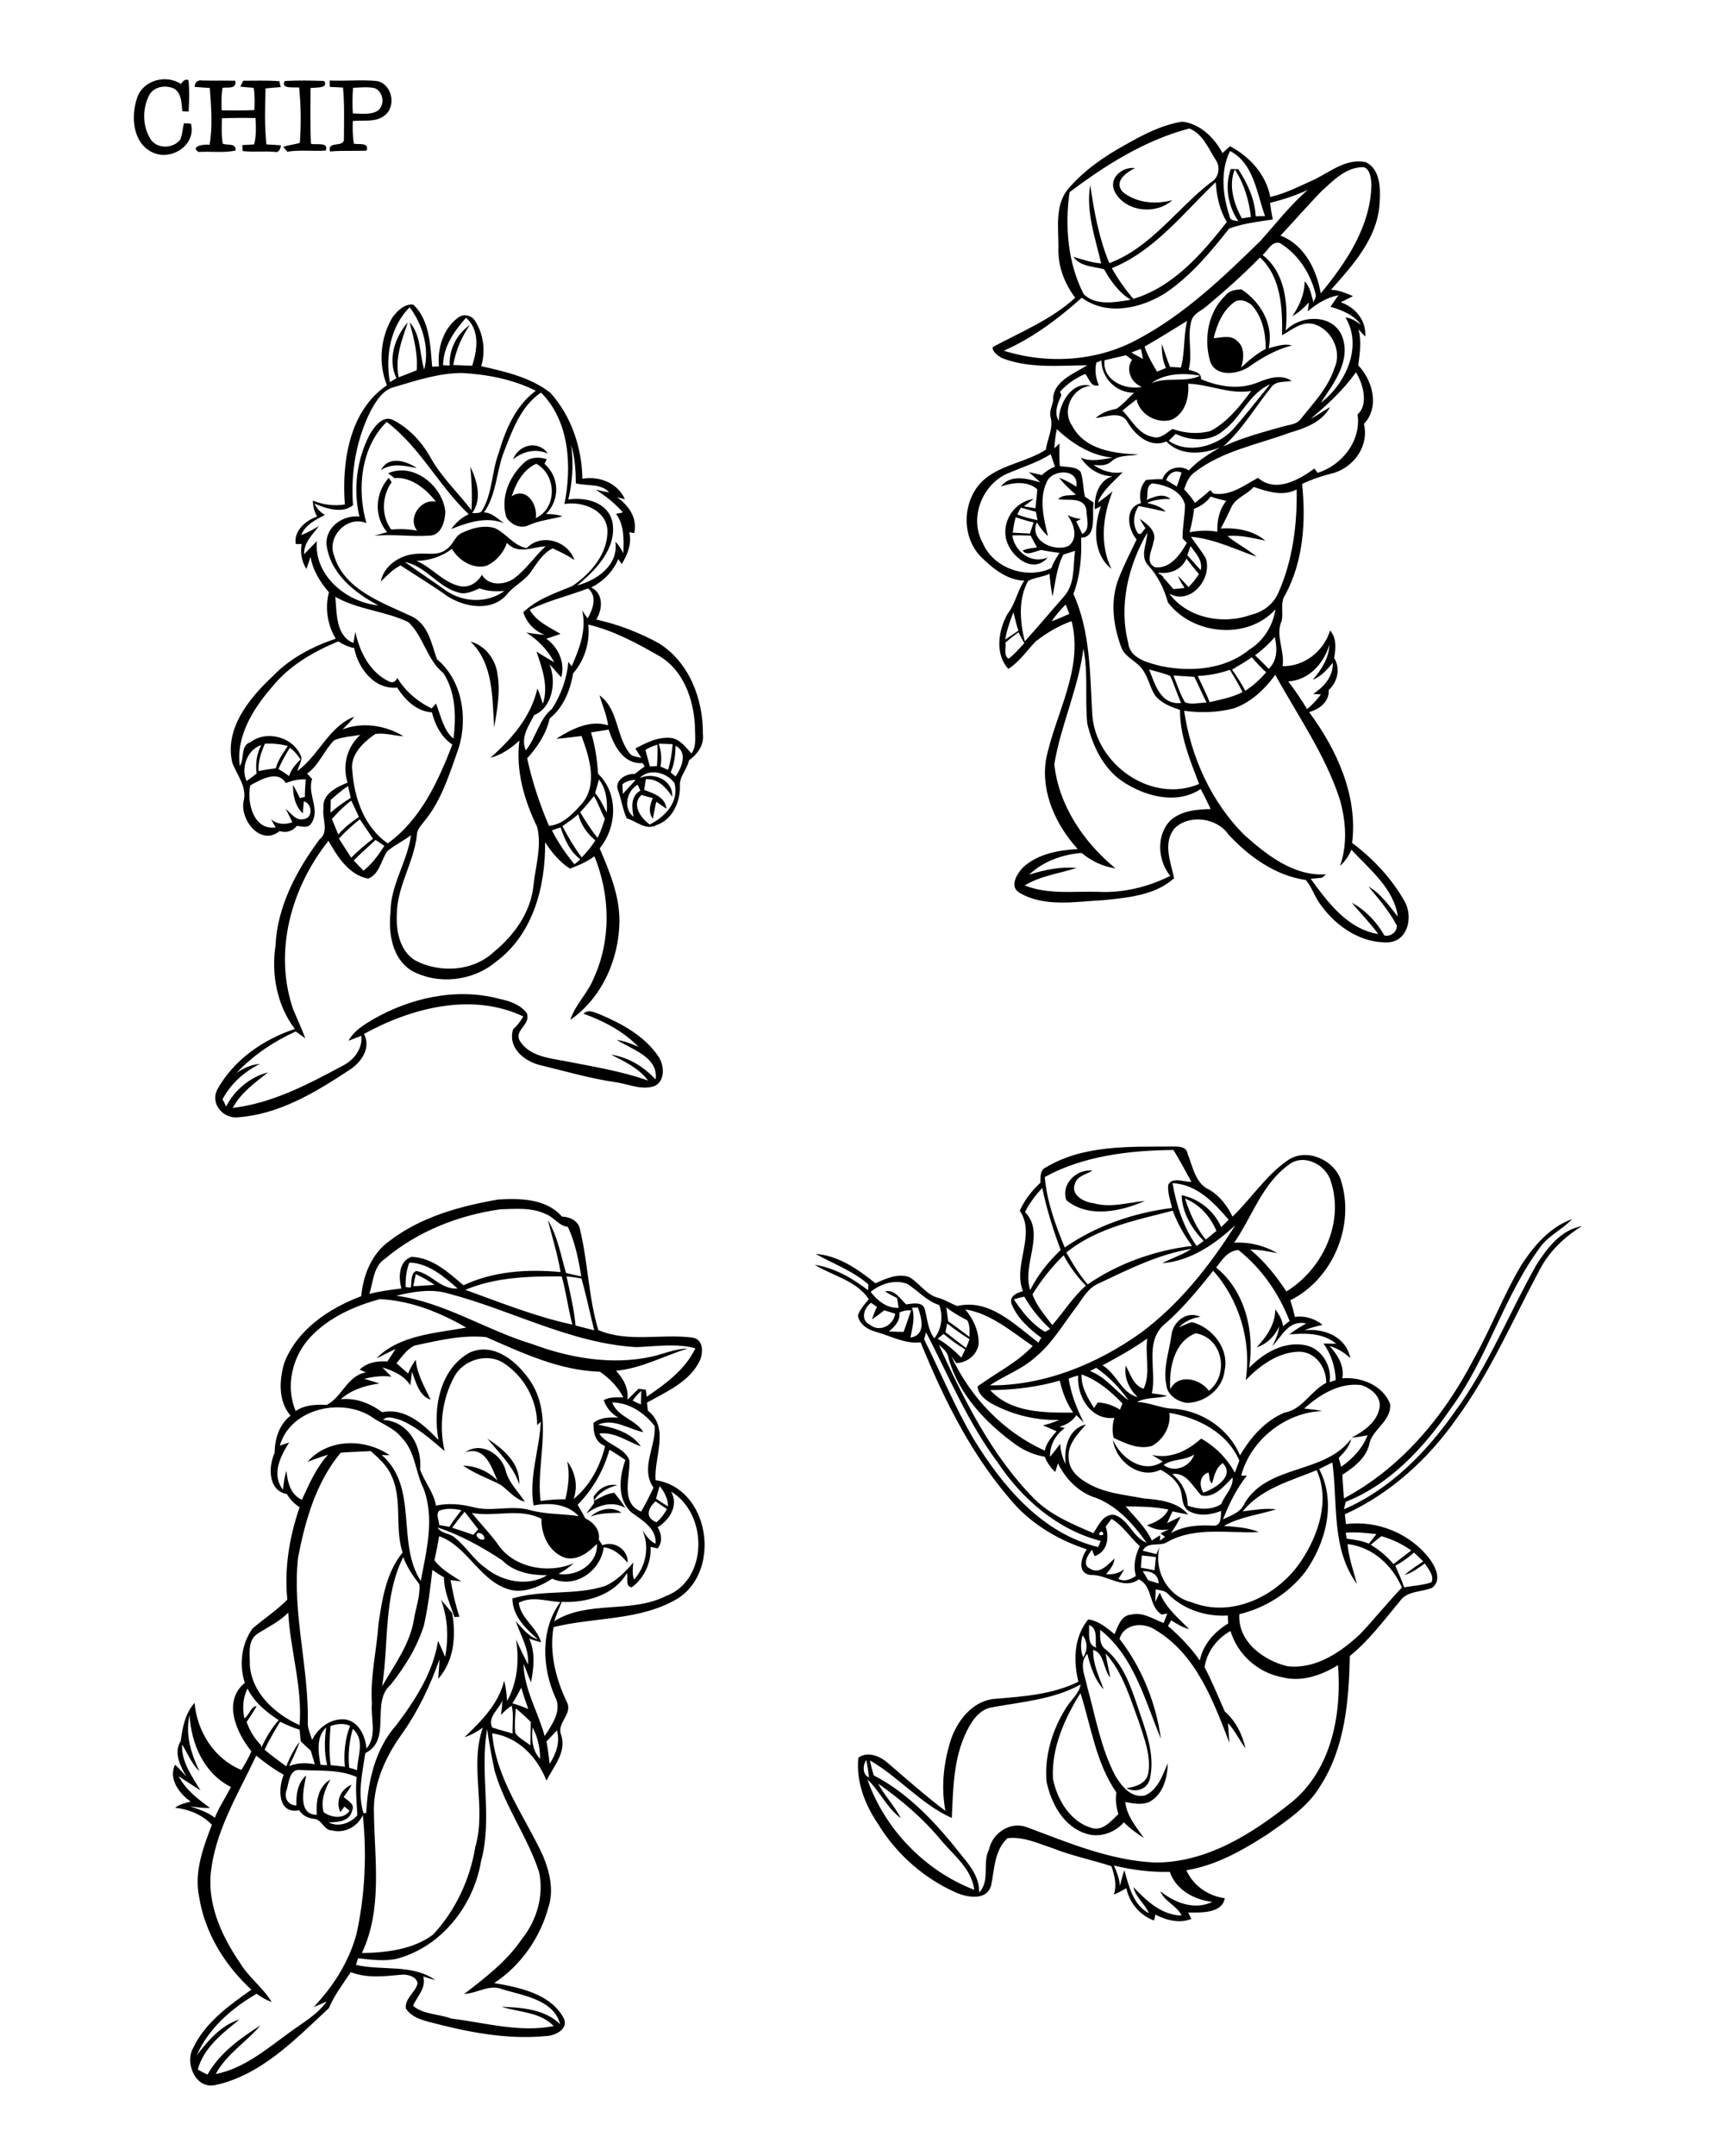 <?xml version="1.0" encoding="utf-8"?>
<!-- Generator: Adobe Illustrator 21.0.2, SVG Export Plug-In . SVG Version: 6.00 Build 0)  -->
<svg version="1.2" baseProfile="tiny" id="Layer_1" xmlns="http://www.w3.org/2000/svg" xmlns:xlink="http://www.w3.org/1999/xlink"
	 x="0px" y="0px" viewBox="0 0 754 948" overflow="scroll" xml:space="preserve">
<path d="M259.8,666.8c3.7-3.3,9.3-4.8,13.6-1.7C268.8,665.3,264.1,665.1,259.8,666.8 M261.1,658.1c2.3-3.7,6.1-5.9,10.5-5.1
	c-4.2,1-8,3.1-10.4,6.9c2.9-1.5,5.7-3.2,9-3.6c1.7,2.1,3.4,4.3,4.9,6.7c-5.8-3.3-12.2-1.2-17.1,2.5c1-1.6,2.2-3,3.3-4.5
	C261.4,660.2,261.2,658.8,261.1,658.1 M204.7,638.5c6.8-4.8,15.7,0.6,17.7,7.9c1.3,5.5,5.6,9.3,8.5,13.9c-4.4-1.2-7.1-4.9-10.7-7.5
	c-5.5-2.8-11.4-4.9-16.5-8.4c5.7,0.1,11.1,2.5,15.1,6.5C216.1,644.8,213.5,635.8,204.7,638.5 M214.4,632.5c7,4.6,14.5,10.8,14,20.1
	C225.8,644.5,219.5,638.8,214.4,632.5 M514.8,610.8c3.5-7,13.1-4.7,17,0.7c9.1-7.2,6.1-23.3-5.8-25.3
	C516.4,589.9,514.2,601.7,514.8,610.8 M515.3,587.2c0.6-6.1,6.8-11.1,12.8-8.2c-3.6,0.4-6.9,2-9.5,4.6c1.9-0.8,3.7-1.7,5.7-2.3
	c8.9,2.2,16.6,11.7,14.4,21.4c-0.9,8.1-8.8,14.1-16.6,14.1c-4.1-0.5-8.5-3.4-9-7.7C511.5,601.7,514.3,594.5,515.3,587.2 M126.1,787
	c-1.3,3.3,0.5,6.8,4.3,6.8c-0.2-4.8,0.5-9.9,4.3-13.2c-1.1,5.5-4,17.4,4.7,17.3c-0.5-5.7,0.5-12.3,5.9-15.5
	c-2.3,4.3-4.4,9.4-2.9,14.4c3.4,2.4,8.8,3.2,11.4-0.7c-0.8-0.6-1.5-1.2-2.3-1.8c-0.4,0.6-1.3,1.8-1.8,2.4c-2.2-4.8,0.2-10.1,5-12
	c-1,1.9-2.2,3.6-3.5,5.4c1.7,1.6,5.1,3.1,3.7,5.9c-0.9,4.8-6.5,5.3-10.4,5.2c4.2,2.3,9.7,0.5,12.7-3.1c-0.3-5.6-0.9-11.2-0.3-16.8
	c-7.9-3.5-16.7-2.6-25-3.1C127.3,777.8,127.1,783.7,126.1,787 M92.6,825c-0.8,13.9,5.4,27,13.1,38.2c3.8,6.3,10,10.7,13.8,17
	c-2.4-0.8-4.5-2.1-6.6-3.6c-10.9,6.3-21.2,15.2-26.3,27c5-6.5,10.7-13.2,18.8-15.7c-7.5,6-15.7,12.3-18.4,22
	c1.4,0.8,2.8,1.6,4.3,2.2c5.3-9.4,14.3-15.9,23.3-21.6c-6.3,7.4-15.1,12.7-19.7,21.4c12.3-2.4,22.3-10.9,32.2-18.1
	c5.8-4.3,12.3-7.8,16.6-13.8c-1.9,0.9-3.8,1.7-5.7,2.4c8.6-9,15.5-19.9,18.8-32c3.8-17.1,4.6-35,2.8-52.4c-2.2,5.1-8,8.2-13.5,6.8
	c-3.7,0-4.4-4.9-8-5.1c-2.7-0.3-5-1.5-6.5-3.8c-9.5,1.9-9.3-9.6-6.8-15.6c-4.3-2.4-8.3-5.3-12.1-8.4
	C104.6,789.2,94.1,805.8,92.6,825 M240.4,765.7c0.6,3.2,1,6.5,1.4,9.8c2.8-4.4,4.7-9.4,3.2-14.7
	C243.4,762.5,241.9,764.1,240.4,765.7 M234.3,759.5c-0.5,4.8-0.3,10.1,3.3,13.8C237.6,768.4,236.5,763.7,234.3,759.5 M211.6,818.4
	c-3.3,19.5-17.3,37.3-36.6,42.7c-5.8,1.4-11.7,0.5-17.5-0.1c-0.2,0.7-0.7,2.2-0.9,2.9c11.5,2.7,24.9-0.5,34.9,6.7
	c-1.8-0.5-3.5-1-5.3-1.6c1.4,5.1-2.7,8.7-4.5,12.9c4.6,3.9,11.3,3.5,16.8,5.6c14.9,1.8,30.1,6.3,45.1,3.3c-6.1-6.3-15.2-6-23-8.5
	c9,0.4,19,1,25.8,7.7c-2.7-10.7-16.1-12.6-25.2-15.3c-5.9-2.5-11.2,1.7-17,2c9.3-7.2,18.8-14.4,25.4-24.2c6.6-8.2,9.8-19.3,7.5-29.6
	c-5.1-15.4-15-28.7-19.5-44.3c-1.3-6.1-2.4-12.1-3.3-18.3C210.9,779.6,216.8,799.4,211.6,818.4 M153.6,777.2
	c1.2,0.3,2.3,0.7,3.5,1.1c0.1-6.3,3.7-13.1-1.9-18.2C153.6,765.7,153,771.5,153.6,777.2 M141,775.9c0.7,0.1,2.2,0.2,2.9,0.2
	c-1.3-5.5-1.2-11.1-0.4-16.6C139,763.7,140,770.4,141,775.9 M145.4,758.9c-0.4,5.7-0.8,11.5,0.1,17.2c2.1,0.2,4.1,0.4,6.2,0.7
	c-0.6-6.1,0.1-12.3,2.3-18C151.2,757.5,148.2,757.9,145.4,758.9 M123.2,757c-2.4,4-4.8,8-6.8,12.3c3,2.6,6.3,4.9,9.5,7.3
	c1.6-3.8,3.3-7.5,5.9-10.8c-1.2,3.7-3,7.2-4.6,10.7c3.6-1.5,7.5-1.5,11.3-0.8c-0.6-2-1.2-4-1.8-6c-1.5-1.3-2.9-2.7-4.4-4.1
	c-0.2-1.7-0.3-3.4-0.5-5.1C128.8,759.6,126,758.3,123.2,757 M83.4,754.1c-2,8.6,0.7,17,4.3,24.6c-3.5-3.2-5.1-7.8-7.6-11.7
	c-0.4,7.6,4.4,14,8.1,20.2c-3.2-2.1-6.5-4.1-9.6-6.3c3.1,6.1,8.5,10.1,13.8,14c-2.9,0.1-5.9-0.3-8.8-0.7c3.8,1.3,7.7,2.5,10.9,5
	c1.9-4.7,4.8-9,7.1-13.5C89.8,779.8,84.1,766.8,83.4,754.1 M226.9,751.1c-0.3,3.6-0.6,7.3-0.2,10.9c1.7,2.3,4.4,3.6,6.6,5.4
	c0.1-3.4,0.1-6.9,0.2-10.3C231.4,755,229.2,753,226.9,751.1 M216.5,759.5c3,1.1,6,1.7,9,2.7c-0.2-4.1,0.6-8.2-0.4-12.2
	c-1.8,1-3.3,2.5-4.7,4c0.3-2.1,0.5-4.2,0.6-6.3C219.5,751.5,214.4,754.9,216.5,759.5 M225.4,748.9c2.4,0.7,4.7,1.5,7,2.5
	c-1.1-3.1-2.2-6.2-3.1-9.4C228.1,744.4,226.8,746.7,225.4,748.9 M107.5,755.5c2.2-1.4,2.7-5.1,5.4-5.4c-1.3,2.4-2.9,4.7-4.4,7
	c1.3,3.8,3.5,7.3,6.3,10.2l0.2,1c2-4.3,4.4-8.4,7.6-12c-5.5-3.6-10.8-7.9-13.7-13.9C106.8,746.5,106.6,751.1,107.5,755.5
	 M113.3,718.3c-4.6,3-3.3,9.1-3.4,13.8c0.9,12.4,11.2,21.6,21.9,26.4c1.3-16.7-4.1-32.9-5-49.5C123,713,117.9,715.3,113.3,718.3
	 M228.2,704.7c0.9,7,8.1,10.8,9.8,17.4c-1.8-0.5-3.5-1.1-5.2-1.6c2.8,6,2,12.8,0.8,19.2c-1.2-2.7-2.1-5.5-3.3-8.2
	c0.2,11.2,6.4,21.1,9.3,31.8c3.2-5,7.8-11.2,4.6-17.2c-5.8-13.1-6.5-29.8,2.3-41.7C240.3,704,234,701.6,228.2,704.7 M168.1,741.4
	c5.4-9.4,12.2-18.4,14-29.4c0.8-5.1,2.8-10.2,2.4-15.4c-2.8-3.7-5.5-7.6-7.1-12C168.6,702.1,171.1,722.5,168.1,741.4 M209.9,674.2
	c-1,1.6,1.7,3.3,3.1,2.6C213.6,675.3,211.3,673.3,209.9,674.2 M192.5,671.6c1.6,2.8,5.3,2.4,7.5,4.4c5,3.9,8.3,9.7,13.6,13.4
	c7.5,6.1,18.6,8.3,27.1,3.2c-7.1,0-14.6-1.3-19.8-6.6C212.1,680.2,202.6,674.9,192.5,671.6 M207.6,665.2c3.5,4.5,7.6,8.6,11,13.2
	c6.9,10.9,22.4,13.8,33.8,8.9c-2,1.8-4.3,3.4-6.7,4.7c8.1,1.3,17.3-4.3,16.9-13.2c-3.6,3.6-8.2,7.3-13.7,6.2
	c-7.2-2.2-10.9-10.1-10.7-17.2C228.6,662.8,217.8,667.1,207.6,665.2 M198.9,671.7c3.1,1,6.2,2,9.3,3.1c0.7-0.8,1.5-1.6,2.2-2.4
	c-2-2.6-4-5.1-6-7.7C202.5,666.9,200.7,669.3,198.9,671.7 M193.2,664.2c-1.6,1.7,0,4.3,0,6.3c1.5,0.3,3,0.5,4.5,0.8
	c1.6-2.6,3.4-4.9,5.3-7.3C199.8,663.3,196.4,663,193.2,664.2 M288.8,669.3c1.9-1.6,3.4-3.6,4.6-5.8c-1.7-1.1-3.4-2.3-5-3.4
	C284.9,663.2,283.7,667.3,288.8,669.3 M295.2,655.8c3.5,6.1-0.7,12.5-5.9,15.7c1.8,2.9,2.2,6.5,0,9.3c-0.8-0.2-2.3-0.5-3.1-0.7
	c0.4,6.8-2.8,13.8-8.3,17.8c-2.9-0.3-1.6-4.3-2.1-6.3c-5.6,9.8-18,13.2-28.7,12.7c-1.2,2.8-2.3,5.6-3.3,8.5c14.7-9.3,33.6-3.3,49-11
	C311.6,694.9,311.6,665.6,295.2,655.8 M288.6,658.9c1.7,1.2,3.5,2.4,5.3,3.4c-0.1-3.4-1.6-6.3-3.7-8.9
	C289.6,655.3,289.1,657.1,288.6,658.9 M268.1,637.4c-2.5,9-7.4,17.6-14,24.2c1.2,2,2.3,3.9,3.4,6c3.6,1.7,6.6,5.1,5.9,9.3
	c0.5,0.8,1.1,1.7,1.6,2.5c5.3-2.1,11.4,1.9,11.1,7.7c-2.8-3.3-6.1-6.3-10.5-6.8c-1.4,10.5-12.6,18.3-22.7,13.8
	c-5.9,3.8-13.4,7-20.3,4.3c-12.1-4.5-17.3-18.6-29.4-23c-0.6,3.6-1.3,7.1-2.1,10.6c3.1,4.1,7.6,6.5,11.8,9.3
	c-1.6-0.2-3.1-0.4-4.7-0.6c1,5.4,2.1,10.8,3.9,16.1l-2.2,0.2c-1.9-5.8-4.6-11.3-4.6-17.5c-1.8-1-3.5-2.1-5.1-3.3
	c-0.9,8.2-1.9,16.3-3.7,24.4c-3,9.6-8.4,18.3-14.7,26.2c-8.9,7.7,0.8,24.2-11.1,30c-1.3,8.8-3.5,17.6-0.8,26.4
	c0.3,0,0.9-0.1,1.2-0.1c0.7-13.7,3.9-28.2,13.3-38.7c8.3-11,16.2-23.2,18.3-37c1.1,2.3,2.1,4.7,3.1,7.1c1.6-8.4,1.2-17.1-1.8-25.1
	c1.7,1.9,3.3,3.9,4.9,5.8c1.8,9.9,0.9,21-6.1,28.9c0.1-2.8,0.5-5.7,0.5-8.5c-4,11.5-9.3,22.5-16.3,32.5c-7.4,10.2-13,22.4-12.5,35.2
	c0.3,20.5,3.8,42.1-5.3,61.4c10.8-0.2,22.4-1.5,31.3-8.1c9.9-10.6,16.3-24.4,18.6-38.6c5-17.2-2.7-35.4,3.3-52.4
	c-2.5,1.7-5.1,3.3-8.1,4.2c7.4-7,15-14.6,17.5-24.9c0.7,3,1.1,6,1.3,9c4.5-8.2,5.4-17.9,3.9-27c1.7,3.7,3.4,7.3,5.3,10.9
	c0.5-7-3.3-12.7-5.4-19c2.9,3,5.4,6.7,9.7,8c-5.3-4.8-11.1-10.2-11.2-18c13.3-4,27.6-1.2,40.8-5.5c5-2.2,8.9-6.2,12.4-10.3
	c-0.3,2.5-0.5,5.1,0.3,7.5c5.2-5.6,7-14.6,3.7-21.6c1.7,2.2,3.1,4.7,5.8,5.8c0.5-6.8-6-10.3-10.7-13.8c-6.4-5.9-5.2-15.5-2.6-23
	C272.6,640.2,270.4,638.7,268.1,637.4 M149.9,638.7c-10.9,13-15.7,30-18.8,46.3c-2.6,24.5,4.9,48.5,4.3,73c0.1,2.4,1.2,4.7,1.9,7
	c2.7-5.5,8.4-9.7,14.7-9c5.9,1,8.8,7.4,9.2,12.8c4.8-5.5,1.8-13.2,2.4-19.8c-0.8-11.8,2.1-23.3,2.9-35c1.6-10.9,3.4-22.6,10.6-31.4
	c-3.6-11,0.1-23.1-4.9-33.8c-1.9-4.4-5.6-7.7-9.1-10.8C158.6,638.3,154.2,638.3,149.9,638.7 M123.1,635.6c1.4-0.5,2.8-0.9,4.1-1.4
	c-3.9,6.1-7.9,14.2-2.7,20.8c0.3-2.8,0.6-5.7,1.5-8.3c0.5,5.1,1.8,10.4,6.8,12.7c3.2-6.9,6.3-14.1,11.5-19.8c-3,0.9-6,2-9,3.1
	c9.1-10.4,25.3-10.3,36.1-2.9c-0.9,0-2.6,0-3.5-0.1c16.4,14.2,6.3,38.5,17.2,55.4c2.5-13.3,6.2-27.5,1.2-40.7
	c-3.6-7.2-3.6-16.3-9.6-22.3c-3.5-4.5-9.1-6.1-13.6-9.4C149.9,614.5,127.8,619.3,123.1,635.6 M269.3,616.6
	c2.3,6.4,10.4,7.5,13.7,13.1c-6.5-1.4-13.2-6.3-19.9-3.3c6.9,1.3,14.4,3.3,18.8,9.5c-6-2.1-11.6-6.5-18.3-5.6
	c3.3,5.1,11.1,5.9,13.3,11.8c0.3,7.5-4.1,18.7,5.1,22.5c2.1-3.3,3.7-7,5.5-10.5c-6-8.5,1.1-18,0.5-27.1
	C283.5,621.2,276.9,616.7,269.3,616.6 M278.3,615.8c1.2,0.6,2.4,1.2,3.6,1.7c0.1-2,0.2-4,0.2-6C280.7,612.8,279.4,614.2,278.3,615.8
	 M200,605c-5.5,9.9-7,22-4.4,33c-6.1-5.2-12.3-10.8-19.8-13.8c-2.3-0.5-5.4-2-7.3,0.1c11.1,0.5,17.3,11.6,16.3,21.8
	c1.9,5.4,6,10,7,15.9c5.2-1.2,10.6-0.7,15.8,0.5c8.3,2.5,17-0.9,25.4,1.4c7.1,2,14.4,1.6,21.6,2.7c-5.2-5.5-12.9-6-19.9-4.7
	c-2.1-12.5,2.6-24.4,3.2-36.8c-0.4,0.4-1.2,1.1-1.6,1.5c0.1-10.8-5.6-21.3-14.6-27.2C214.6,594.6,204,597.8,200,605 M182.4,591.6
	c-3.5,1.6-5.6,5-8,7.8c1.7,1.5,3.5,3,5.1,4.5c0.9-2.1,2-4.2,3.4-6.1c0.5,6.4,3.9,11.9,6.5,17.6c-5.2-1.8-6.4-7.8-8.2-12.3
	c-0.2,2-0.4,4-0.7,6c-2.7-4.4-7.6-6.4-12.3-7.9c1.3,1.4,2.7,2.7,4,4.1c-4-0.6-8,0-12,0.9c2.2,0.7,4.5,1.3,6.7,2.1
	c-6.1,0.8-12.3,2.7-17,6.9c6.6-0.7,13,1.8,18.2,5.7c10.2-2.1,18.3,5.5,24.8,12.2c-2.6-13.7,0.5-31.3,13.9-38.5
	c10.9-4.7,21.5,4.7,27,13.4c9.8,15.8,1.9,34.8,4,51.9c3.6-0.4,7.2-0.8,10.9-0.7c1.3-5.5,2.1-11.1,0.8-16.7c3.6,4.7,4.9,11,2.8,16.6
	c7.2-5.8,11.7-14.4,13.9-23.3c-4.5-1.8-5.2-5.9-5.1-10.2c3.1-2.5,7.1-2.5,10.9-2.3c-3-1.8-5.3-4.3-6.4-7.7c2.6-1.5,5.7-1.2,8.6-1.2
	c-2.3-4.6-6.1-8.4-10.3-11.3c-17.7-0.5-34-8.2-50-15.2C203.3,586.8,192.7,589.4,182.4,591.6 M136.7,587.7
	c-8.1,8.5-11.3,21.8-6.6,32.7c4-2.8,8.9-2.9,13.6-2.7c6.9-3.5,9-12.9,17.3-14.3c-0.9-0.4-1.9-0.8-2.8-1.2c3.3-3.2,7.8-3.9,12.2-3.6
	c1.2-1.8,2.4-3.6,3.6-5.5c-2.8,1.3-5.6,2.9-8.4,4.1c10.2-10.3,26-11,39.5-13.5c-11.6-6.7-24.5-11.9-38-12.5
	C155.9,574.2,144.8,579.2,136.7,587.7 M174.3,569.7c21.2,2.8,39.4,15.1,59.7,21.2c16.6,6.2,35.1,9.4,52.6,5.6
	c5.3-1.2,10.4-3.5,15.9-3.6c-10.5,3.3-20.3,8.7-31.5,9.8c3.3,3.5,5.6,7.8,5,12.7c1.7-1.6,3.3-3.2,4.9-4.8c0.8,0.1,2.4,0.3,3.2,0.4
	c0.1,0.8,0.3,2.3,0.4,3.1c8.4-5.7,16.9-11.9,21.4-21.3c-8.6-2.3-17.4-0.8-26-0.5c-29-1.7-55-16.4-82.8-23.6
	C189.7,566.5,181.8,567.9,174.3,569.7 M249.2,561.2c1.6,7.1,3.3,14.3,4,21.6c2.7,0.7,5.5,1.4,8.2,2.1c-1.9-7.6-3.5-15.3-5.6-22.8
	C253.6,561.7,251.4,561.4,249.2,561.2 M204.7,567.1c15.5,5.6,30.9,11.8,47.1,15.3c-1.9-7-2.7-14.2-4.7-21.2
	C232.8,561.1,218,561.5,204.7,567.1 M182.9,560.2c-0.4,1.8-0.7,3.5-1.1,5.3c3.1-0.1,6.3-0.4,9.4-0.6
	C188.6,563.2,185.8,561.5,182.9,560.2 M180.1,555.1c-1.4,3.4-1.7,7.1-1.7,10.8c0.6,0.1,1.8,0.1,2.3,0.2c0.5-2.3-0.2-6.2,2.4-7.3
	c6.7,1.2,10.8,8.3,18.2,7.7C195.2,561.2,188.5,555.4,180.1,555.1 M169.4,553.4c-5.2,3.4-5.2,10.2-6.9,15.5c4.6-1.2,9.4-1.8,14.1-2.4
	c-1.4-4.8-1.2-12,4.4-13.9c9.2,0.3,16.3,6.9,22.9,12.5c13.1-6.2,28.4-7.2,42.7-5.8c-1.3-7.8-3.7-15.3-5.6-22.9
	c4.3,7.1,5.7,15.5,8,23.3c2.2,0.5,4.4,1,6.7,1.5c-1.2-7.4-2.7-15-5.9-21.8c-4-0.4-6.1-4.3-9.7-5.6c-6.2-3-13.3-2.3-20-2.1
	C201.6,534.3,183.7,541.4,169.4,553.4 M171.5,545.5c13.7-10.5,30.9-15.2,47.6-18.1c9.7-0.6,21.3-0.4,28.1,7.5c3.6,0.1,7.5,2,8,5.9
	c3.5,14.5,3.7,29.7,8,44c13.2,5.6,27.7,1.5,41.4,3.3c4.8,0.7,4.8,6.3,3.4,9.8c-4.4,9.6-14.7,13.9-23.4,18.8c0.1,1.2,0.3,2.3,0.4,3.5
	c9.8,7.8,2.6,20.4,3.4,30.6c23.8,3.5,29.2,39.9,9.6,52.1c-16.5,9.8-36.5,8-54.5,12.5c-1.9,11.4,1,22.8,5.9,33
	c2.7,5.3-4.8,9.2-2.5,14.5c2.4,7.6-3.4,13.7-6.5,20c-4.1-10.4-12.4-19.2-23.9-20.8c1.7,20,14.2,36.2,22.4,53.9
	c2.9,7,4.8,15,2.4,22.4c-3.6,13.5-12.2,25.8-23.9,33.5c11,1.9,24.5,4.6,30.4,15.1c2.8,4.9-3.5,8.1-7.6,8.2
	c-17.6,1.7-35.2-1.9-52.1-6.4c-3.6-1-7.5-2.4-9.6-5.8c-0.4-4.5,4.3-7,5.2-11c-0.4-2.9-4.3-4-6.9-3.8c-7.5,0.7-15.3,1.7-22.5-1.1
	c-3.4,5.2-7.2,10-9.6,15.8c-14.8,13.7-29.8,29.6-50.3,33.9c-8.5,1.6-13.2-9.9-9.4-16.4c5.2-11.1,15.8-18.7,25.6-25.6
	C99,864.2,90.1,849.9,87.6,834c-2.3-10.9,1.8-21.7,5.6-31.7c-4.3-4.5-10.1-6.8-16.2-7.5c2-1.5,4.5-2.1,6.9-2.7
	c-5-3.4-9.9-10-6.9-16.2c1.8,1.6,3.4,3.4,5,5.3c-2.6-4.7-5.8-10.5-2.5-15.7c0.8-6,1.9-12.1,6.1-16.8c1.1,12.6,8.6,24.6,20.6,29.5
	c1.6-2.7,3.2-5.3,4.4-8.2c-6.6-8.1-12.8-22-2.9-30.1c-2.6-7.9-1.5-17.1,3.4-23.9c5-4.3,10.6-7.9,15.3-12.7
	c-1.4-13.7,0.9-27.6,5.4-40.6c-2.3-1.5-4.2-3.4-5.6-5.8c-8.3-1.5-8.2-12-5.4-18.1c0.1-6.3,2-12.4,7-16.4c-5.5-6.4-5-15.7-2.7-23.3
	c5.7-14.6,19.7-23.9,33.8-29.2C159.8,560.5,163.5,551.1,171.5,545.5 M469.1,527.7c-2.5-7.1,4.5-13.9,11.5-13c-2.8,1.7-6.9,2.3-7.8,6
	c-1.8,4.8,4.2,7.9,8.2,8.3c7.6,2.2,15.1-0.3,22.7-1C493,532.7,478.8,535.7,469.1,527.7 M490,820.2c1.3,2.8,2.4,5.8,2.7,9
	c0.5-2.3,1.1-4.7,1.9-6.9c2,6.9,3.8,15.2,10.8,18.9c-1.7-4.2-5.8-6.9-6.8-11.5c5.8,6.1,12.3,12.3,21.2,12.5c-2.1-4.4-7.4-6-9.4-10.7
	c6.3,5.1,15.1,8.5,22.9,4.7c-8-0.9-16-5.3-18.7-13.2C506.4,823.2,498.1,822.2,490,820.2 M381.6,782.4c7.6,21.9,25.4,40.2,47,48.5
	c-1.2-9.1-8.6-14.8-14.2-21.3c-8-9.8-17.7-18.1-28.1-25.4c2.9,5.4,7.2,9.8,10,15.2C390.1,794.9,387,787.4,381.6,782.4 M382.3,781.5
	c-0.3-2.6-0.7-5.1-1.2-7.7C379.5,776.1,379.3,780.3,382.3,781.5 M475.3,744.4c-7,11.2-12.8,24.1-12.1,37.6c1.8,9.2,7.5,18.9,17,21.7
	c5,1.5,8.6-3.1,11.8-6.1c-1-3.1-1.4-6.3-0.9-9.5C482.1,775.1,480,759.1,475.3,744.4 M476.2,719c-0.8,3.2-1,6.6,0.3,9.7
	C478.4,725.8,478.6,721.7,476.2,719 M492.5,720.6c9.8,12.6,16,28.1,18.2,43.9c-7-16.7-11.8-36.2-26.7-47.9c-0.1,3-0.4,6.8,2.5,8.7
	c7.4,6.1,10.7,15.5,13.7,24.3c3.4,10.3,8.1,21.2,5.7,32.2c-0.9,4.9-6.3,6.6-10.4,4.4c3.9-0.5,8.7-2,9.6-6.4
	c1.4-7.8-1.8-15.5-4.1-22.8c-3.9-10.4-7-21.6-14.6-30c0.5,3.5,1.4,7,2,10.6c-3.1-3.6-2.6-10.8-7.5-12.2c-0.2,6.2,2.6,11.7,4.6,17.4
	c-4-4.4-5.8-10.1-7.2-15.7c-3.9,4.3-0.9,9.8,0,14.6c3.6,13,5.9,26.7,12.2,38.8c2.7,4.6,7.1,10.3,13.2,8.9c5.7-2.5,7.7-8.9,10-14.1
	c-0.1,6.4-2.1,13.8-8.2,17c-3.3,1.4-7.1,0.6-10.5,0c0.7,6.2,4.8,10.9,8.2,15.8c-3.1-2-6.2-4.2-8.8-6.9c-3.9,4.6-10.8,7-16.6,5
	c-9.9-3-15.4-13.3-17.4-22.8c-1-11.1,2.4-22.5,8.2-31.9c2.1-3.8,6-6.5,6.8-10.9c-11.9,6.6-25.6,7.6-38.7,10
	c-5.6,0.7-9.1,5.8-11.4,10.5c-5.9,11.8-6,25.3-6.6,38.2c-13.5-6-23.3-18-36-25.3c0.4,2.2,1,4.4,1.7,6.6c15.9,8.2,28.3,22,39.2,35.9
	c3.7,4.4,7.4,9.6,7.1,15.6c5-5.1,1.3-13,4.4-19c1.5-7.3,9.5-12.5,16.7-9.7c18.2,6.8,36.6,14.6,56.3,15.5c22.8,0.1,43-12.8,60.2-26.6
	c17.5-14.4,22-38.8,20.3-60.2c-7.3,4.5-16.1,7.6-24.7,5.3c-10.6-2-19.5-10-22.6-20.3c-5.9,3.3-10.4,9.1-11.4,15.9
	c3.3,6.3,6,13,8.9,19.5c4.8,4.2,7.7,10,9.1,16.2c-2.7-3.6-4.6-7.8-7.7-11.1c0.2,2.9,0.4,5.7,0.6,8.6c-7.1-18.4-14.6-38.8-32.4-49.5
	C503.2,713.1,494.4,713.7,492.5,720.6 M479.1,714.5c0.2,3.3-1,8.7,3.1,9.9C481.6,721.1,483.2,716,479.1,714.5 M508.4,698.8
	c-0.1,1.8-0.1,3.6-0.2,5.5c0.7-1.4,1.3-2.7,2-4.1c2.5,6.7,8.1,11.1,12.9,16.1c-2.9-0.8-5.4-2.3-7.9-3.9c-0.3,0.6-1,1.9-1.4,2.5
	c5.2,4.5,10.1,9.5,14,15.2c1.4-7.1,6.5-12.7,12.5-16.3c-0.1-1.2-0.1-2.4-0.2-3.5c-9.7,0.6-19.7-2.7-26.6-9.8
	C512.1,699.2,510.1,699.2,508.4,698.8 M502.7,690.8c0.8,1.3,1.6,2.6,2.4,4c1.5,0.5,3.1,0.9,4.6,1.4
	C509.5,692.1,506.5,690.7,502.7,690.8 M502.3,683.9c-0.2,1.8-0.3,3.6-0.4,5.4c2,0.3,4,0.7,6,1.1c0.2-2,0.4-3.9,0.6-5.8
	C506.5,684.3,504.4,684.1,502.3,683.9 M613.8,688.4c1.4,3.1,2.8,6.3,3.9,9.5c4-0.7,8.2-0.9,12-2.2c1.4-3-1.5-5.9-2.9-8.3
	c-2.8,2-5.6,4.1-8.9,5.1c2.5-2.3,5.4-4.1,8.2-6c-1.3-1.3-2.7-2.6-4.1-3.9C619.5,684.9,616.8,686.8,613.8,688.4 M603,679.2
	c3.8,2.3,7.2,5.1,10,8.5c2.6-2,5.2-4,7.8-6c-4-2.9-8.4-4.9-13.1-6.3C606.1,676.6,604.5,677.9,603,679.2 M592,673.9
	c0.1,0.6,0.3,1.9,0.4,2.6c3.3,0.4,6.7,0.9,9.8,2.2c1.1-1.4,2.2-2.8,3.3-4.2C601,674,596.5,673.5,592,673.9 M484.5,673.3
	C481,675.6,487.7,675.5,484.5,673.3 M486.4,671.2c1.7,5,0.7,11.1-4.9,13c-0.3-0.7-0.9-2.1-1.1-2.8c-1.8,2.1-4.6,6.6-0.9,8.3
	c4.2,2.7,8-1.9,10.8-4.5c-0.2,2.8-2,4.8-3.7,6.9c2.9,0.3,5.7-0.4,8-2.2c-0.8,1.4-1.7,2.9-2.6,4.3c2.7,1.4,5.4,0.2,7.7-1.3
	c-1.3-4.5-0.3-9,1.7-13.1c-4.3-3.9-7.4-9-12.4-12C488.1,668.9,487.3,670,486.4,671.2 M495.2,662.3c4,4.8,8.8,9.2,11.5,15
	c0.9-0.6,2.8-1.8,3.7-2.3c0,0.6-0.1,1.8-0.2,2.4c0.6-0.4,1.7-1.3,2.3-1.7c-0.7-0.5-1.3-1-2-1.5c1.2-0.6,2.5-1.2,3.7-1.8
	c-3.4,0.7-6.7,0-9.6-1.8c3.8-1.3,7.5-3.1,9.4-6.9C507.8,662.4,501.5,662.4,495.2,662.3 M515.6,648.1c4.3,3.4,6.8,8.4,6.9,13.9
	c4.6,1.7,10.5,2.1,14.7-0.7c1.5-3.9,5.5-7.3,5-11.7c-3.6,3.7-8,9.2-13.7,7.9C524.8,653.9,522,647.1,515.6,648.1 M546.7,664.5
	c4.9-0.6,9.8-1.5,14.7-0.9c-7.6,2.4-15.9,3.3-23,7.3c5.2,0.4,10.5,0.7,15.4,2.7c-13.3,0.7-27.7-2.5-40,4.2c-3.5,2.5-8.8-0.4-11.1,4
	c2,0.5,4,1,6,1.5c0.4-0.8,1.1-2.4,1.4-3.2c-2.7,10.5,3.6,21.8,14.2,24.4c17.9,7.1,38-3,48.1-18.2c7.6-11.4,12.8-26.7,6.8-39.9
	C567.8,651.1,554.8,654.4,546.7,664.5 M533.2,652.2c-1.5-0.9-1-3.3-1.6-4.8c-4,1.4-4.1,5.6-2.3,8.9c5-1.7,14.2-7.3,8.6-13
	C534.8,645.3,534.2,648.9,533.2,652.2 M580.3,645.9c7.7,14.6,3,32.4-6.1,45.2c-7.2,9.3-17.6,15.9-29,18.6
	c-0.8,12,10.6,20.4,21.2,22.9c12.4,1.4,23.5-6.2,32.1-14.3c6.2-6.6,12-13.8,18.2-20.3c-4.2-9.8-13-17.9-23.9-19.1
	c0.5,6,2.6,11.7,4.1,17.5c-11.4-15.6-8.3-35.5-10.8-53.4C584,644,582.2,645,580.3,645.9 M511.9,644.1c4.6,3.7,11.7,0.8,13.4-4.6
	C521.2,642.3,515.7,641.3,511.9,644.1 M573.7,619.3c2.7,0.3,5.4,0.5,8,1.1c-16.1,0.5-31.6,12.7-35.7,28.4c0.6,0,1.8,0,2.5,0
	c-4.6,5.8-7.8,12.4-10.5,19.2c3.8-1.8,8-3.1,9.7-7.4c10.5-16.9,35-12.4,46.7-28c-0.7,3.4-3.1,6-5.5,8.4c0.4,1.3,0.7,2.6,1.1,3.9
	c5-3.5,9.4-8.1,11.6-13.9c-2.3,0.5-4.6,0.9-7,1.1c5.4-2.9,11.2-6.8,12.3-13.3c0.7-4.9-3.8-8.3-7.9-9.8
	C589.3,607.7,580.5,613.2,573.7,619.3 M435.6,611.2c9.2,10.1,23.9,9.9,36.5,9.9c-2.9-4.2-4.8-9.1-5.9-14.1
	C456.3,609.9,445.9,611.1,435.6,611.2 M475.8,604.3c-0.3,5.5,2.7,10.3,5.5,14.8c0.5-0.8,1.1-1.7,1.6-2.5c3.5,0.2,6.8,1.3,9.8,3.2
	c0.3-0.9,0.7-1.8,1.1-2.7C488.7,611.8,482.9,606.8,475.8,604.3 M470.1,606.2c1.1,6.8,3.6,13.2,6.7,19.3c-1.1-1.1-2.2-2.2-3.3-3.3
	c-1.7,2.7-4.5,4.3-7.5,5.1c0.6,0.1,1.8,0.4,2.4,0.6c-4.1,2.9-6.6,7.5-6.5,12.6c1.6-1.8,3-3.8,4.5-5.7c0.1,3.2,1,6.2,2.4,9
	c-0.9-6.9,1.1-15.7,8.9-17.5c-3.6,4.2-8.2,8.8-7.6,14.8c0.1,4.7,3.6,8.3,7.5,10.5c7.6,4.9,16.8,5.5,25.4,7.2
	c7,0.6,14.9,1.4,19.7,7.1c-2.3-0.4-4.6-0.9-6.9-1.4c-0.8,1.7-1.6,3.4-2.4,5.2c2-1,4-2,6-2.9c-1.2,2.6-2.7,5-4.3,7.3
	c5.7-3.3,12.5-3.7,18.9-3.3c3.4,0,3-4.2,3.2-6.5c-4.5,1.8-10,2.5-14.3,0c-3.2-2.1-2.6-6.2-3.6-9.4c-1.6-4-5.1-6.8-8.8-8.7
	c-9.1,4.5-19.8-3.8-20.9-13.1c3.5,8.1,13.5,15.2,21.9,9.5c-1.6-1-3.2-2-4.7-2.9c8.2,1.9,15.7-1.9,21.6-7.2c6.2,3.5,11.4,8.7,14.8,15
	c0.7-1.8,1.3-3.5,2-5.3c-5.3-12.3-18.1-18.9-30.8-21c0.8,5.9-2.6,11.7-7.6,14.5c-5.9,1.8-11.7-1.1-16.9-3.5
	c-0.7-2.9-0.6-5.9,0.3-8.8c-10.3,1.2-16.6-9.5-15.9-18.6C472.8,605.1,471.4,605.6,470.1,606.2 M479.5,602.8
	c6.9,2.6,11.2,8.8,17,12.9c-4-5.4-8.6-10.5-14.3-14.3C481.6,601.7,480.2,602.5,479.5,602.8 M413,591.3c11.1,24.1,23.1,48.6,42,67.7
	c7.2,7.2,16.8,11.1,26,15.1c2.2-3.3,4.2-8.4,9-8.1c6.5,1.8,8.2,9.9,14.4,12.3c-6.1-8.6-13.8-17.2-24.2-20.4
	c-6.6-2.7-11.7-8.2-14.8-14.5c-0.3,1-0.9,2.9-1.2,3.8c-2-1.9-3.6-4.1-4.6-6.7c-4.6-0.8-8.9-2.6-12.7-5.3
	c-13.2-9.5-25.3-22.2-29.7-38.3C416.8,594.4,414.8,592.8,413,591.3 M485,600.3c6.2,3.6,8.4,12.3,15.5,14c-3.8-3.6-6.1-8.5-5.3-13.9
	c2.2,3.8,3.3,8.7,7.9,10.2c3.2-6.9,0.5-14.8,1.6-22.1C498.5,593,491.7,596.7,485,600.3 M412.5,588.6c3.9,2.2,7.3,5.2,10.4,8.3
	c0.5-1.2,1.1-2.4,1.7-3.6c-3.4-2-6.5-4.3-9.5-6.8C414.2,587.2,413.3,587.9,412.5,588.6 M407.4,585.8c-0.2,0.8-0.7,2.3-0.9,3
	c7.3,14.6,13.5,29.8,21.8,43.9c12.8,20.8,30,41.5,54.8,47.5c0.4-0.9,0.7-1.8,1.1-2.7c-19-4.9-34.6-18.4-45.3-34.5
	C425.8,625.5,417.4,605.1,407.4,585.8 M415.9,585.7c3,2.3,6,4.7,9.1,7c0.5-1.3,1-2.6,1.5-3.9c-3.4-2.1-6.7-4.4-9.8-6.9
	C416.4,583.1,416.2,584.4,415.9,585.7 M424.6,575.7c3.6,4.2,6.1,9.7,5.9,15.3c-0.7,4.8-5.2,8.2-9.8,8.3c-0.5-0.7-1.6-2.2-2.2-3
	c8.3,18,22.9,33.3,41.1,41.5c0.7-3.4,3-6,5.2-8.5c-2-0.9-4-1.8-6-2.6c2.5-0.6,4.9-1.4,7.2-2.4c-10.6,0.3-21.3-2.4-30.5-7.6
	c-2.6-1.7-5.2-3.9-5.5-7.1c8.1-6,17.3-10.3,24.3-17.8C445,585.5,435.9,577.5,424.6,575.7 M416.3,574.8c0.3,2,0.5,4.1,0.8,6.1
	c3.2,2.2,6.3,4.6,9.4,6.9c0-2.4,0.3-5.1-1-7.3C422.3,578.8,419.1,577.1,416.3,574.8 M395.7,577c0.3,3.7-2,6.3-4.7,8.4
	c2.2,0.1,4.3,0.2,6.5,0.2c1.1-3.1,2.2-6.2,3.3-9.4C399,575.9,397.3,576.4,395.7,577 M401.2,575c1.5,4.3,0.1,8.8-0.7,13.1
	c6.9-1.1,5-8.5,3.3-13.2C403.1,574.9,401.8,574.9,401.2,575 M383.2,572.8c-3.2,2.2-4.8,7.6-0.6,9.6c4.3,3.6,10.4,0.4,11.2-4.8
	c-1.6-0.5-3.2-1-4.8-1.5c-1.8,1.4-3.6,2.8-5.4,4c0.6-1.9,1.3-3.7,2.2-5.5C384.9,574,384,573.4,383.2,572.8 M446,571.3
	c3.7,5.5,8,11,13.8,14.3c0.5-0.3,1.6-1,2.2-1.3c-4.5-4.2-8.4-8.9-11.4-14.2C449,570.4,447.5,570.8,446,571.3 M383,568
	c3,3.9,7.2,7.3,12.3,7c-0.2-1.4-0.4-2.8-0.7-4.3c-1.8-0.9-3.6-1.8-5.3-2.9c4.2-1,6.7,3.2,9.3,5.7c2.8-0.3,7.4-1.5,8.3,2.4
	c1.1,4.3,1.3,8.8,4.1,12.5c3.3-4,3.9-9.7,2.2-14.6c-5.5-1.7-9.2-6.2-13.9-9.2C393.9,562.3,387.4,564.4,383,568 M511.2,583.2
	c-7.5,8.1-2.3,19.8-4.5,29.4c2.3,0.3,4.6,0.6,6.8,1.1c-4.4,1.3-9.1,0.5-13.3,2.7c5.7,0.2,10.9,3,16.6,3c12.3,1.1,23.9,9,28.7,20.5
	c4.6-7.9,11-15.2,19.5-18.8c7.9-1.3,11.6-9.6,18.4-13.1c0.1-6.7-4.6-13.5-11.7-13.7c-9.4,0.1-17.5,6.1-23.7,12.5
	c2.6-17-2.8-35.2-14.3-48.1C526.8,567.4,519.7,576,511.2,583.2 M454.2,569.1c1.8,5.1,5.5,9.2,8.7,13.5c5-5.7,9-12.3,14.8-17.3
	c-3.9-4-7.2-8.5-9.8-13.4C462.6,557.1,458,562.9,454.2,569.1 M535,557.3c12.8,10.3,17,28.4,14.5,44.1c6.4-6.6,15.5-11.9,25-9.9
	c7.1,1.6,11.5,9.2,10.4,16.2c0.7-0.2,2-0.7,2.7-0.9c-0.2-5.7-2-11.4-5.4-16.1c1.8,0,3.7,0.1,5.6,0.1c-5.8-4.8-13.5-4.7-20.6-4.1
	c2.3-1.9,4.8-3.3,7.4-4.8c-7.7-1.7-10.6,5.5-14.9,10c1.4-2.8,2.7-5.6,3-8.7c-1.9,4.3-5.4,7.7-9.9,9.2c4.3-4.6,8.2-10.1,8.2-16.7
	c1.7,2.2,3.1,4.6,3.4,7.4c1-0.8,1.9-1.5,2.9-2.3c-4.7-12.1-12.3-23.1-22.5-31.2C540,549.9,537.6,554,535,557.3 M511.3,555.4
	c4.2-2.3,8.8-3.6,12.8-6.3c-14.5,2.3-27.6,9-40.8,15.2c-4.6,1.9-6.9,6.4-9.7,10.2c-5.8,7.5-10.6,16-18,22.1
	c-5.9,5.4-13.6,8.1-20.2,12.5c23.9,0.2,47.3-9.4,66.6-23.2c16.9-12.6,30.2-29.4,41.4-47.2C534.5,547,523.8,554.4,511.3,555.4
	 M469.1,550.7c2.8,4.9,5.7,9.8,9.4,14c13.5-9.3,29.7-15,45.9-16.9c-3.5-4.8-6.5-10-8.5-15.5C499.8,536.5,482.5,539.8,469.1,550.7
	 M521.3,527c2.1,6.4,4.9,12.8,9.1,18c1.6-1.3,3.2-2.5,4.7-3.8C532.5,535,527.8,529.5,521.3,527 M450.9,532.9
	c9.2,9.4-1.5,23.1,2.3,34.3c3.3-6.6,8-12.5,13.4-17.6c-3.3-8.9-6.2-18-8.1-27.3C455.5,525.5,452.9,529,450.9,532.9 M515.8,520.2
	c1.7,9.7,4.8,19.5,10.6,27.6c0.8-0.5,2.3-1.6,3.1-2.2c-5.3-5.5-9.4-12.3-9.7-20.1c7.6,1.5,14.3,6.9,17.4,14c1.1-1,2.2-2.1,3.3-3.2
	C534.1,528.8,526.5,520.7,515.8,520.2 M567.1,512c-11.9,8.4-16.2,22.9-24.2,34.4c6.6-0.4,13.3,1.2,19,4.6c-3.9-0.8-7.9-1.6-11.9-1.6
	c6.3,5.2,11.4,11.6,15.9,18.4c15.8-9.6,25.5-30.1,19.6-48.2C583.5,512.1,573.6,507,567.1,512 M459.6,517.5c0.9,10.6,4.7,21.2,8.8,31
	c13.9-9.7,30.5-15.3,47.2-17.4c-0.8-3.3-2-6.7-1.7-10.1c1.8-3.8,7-1.2,10.2-1.4c-2.6-4.7-5.1-9.5-7.9-14
	C496.8,505.8,476.5,508.2,459.6,517.5 M460.2,513.2c16.4-9.8,36.3-9,54.8-9.1c2.6,0,6.9-0.4,7.4,3.1c2.3,5.6,3.4,13.2,9.6,15.9
	c4.6,2.7,7.9,7.1,10.2,11.8c8.3-8,14.6-18,24.1-24.6c8-5.8,20.1-0.7,23.4,8.1c6.7,20-3.2,43.9-22.1,53.3c0.8,2.4,1.5,4.8,2,7.3
	c4.4-0.6,8.7,0.7,12.2,3.5c-2.7,0.6-5.4,1.3-8,2.4c8.7-1,18.3,2.8,20.2,12.2c-2.6-2.4-5.7-4.3-9.1-5.3c3.5,3.9,6.6,8.7,5.6,14.2
	c8.3-0.7,17.8,3.1,21,11.2c0.8,7.9-8.4,11.3-9.3,18.5c-1.8,5.8-6.8,9.6-11.7,12.7c0.2,3.5,0.4,6.9,0.7,10.4
	c25-13.3,43.9-35.9,56.8-60.7c7.7-13.6,13.2-28.3,21.2-41.8c5.5-8.5,12.6-16.8,22.4-20.3c-4.2,4.5-10,7-13.8,12
	c-16.4,22-23.4,49.3-39.6,71.3c-11.7,17-26.6,33.3-46.2,41c-0.3,1.1-0.5,2.2-0.8,3.3c20.4-8.8,36.5-25.3,49-43.2
	c14.6-19.9,23.6-43,35.7-64.3c4.7-7.4,10.8-15.4,20-17c-7.8,4.8-14.5,11.2-18.7,19.4c-11.8,22-21.7,45.1-36.5,65.3
	c-12.5,17.8-29.2,33-49.1,42c0.2,1.4,0.3,2.9,0.5,4.3c13.8-1.8,28.4,4.2,36.8,15.3c2.6,3.5,5.5,9.4,1.1,12.7
	c-4.7,2-10.9,1.2-14.2,5.9c-7,8.4-13.5,17.2-22,24.1c-0.4,19.5-2.1,40.2-12.9,57c-5.5,9.3-14.8,15.4-23.5,21.5
	c-10.9,7-22.5,13.6-35.5,15.7c3,6.8,9.6,11.3,16.9,12.3c-1.2,6.8-10.7,6.3-16.1,6.3c0.3,0.7,1,2.1,1.4,2.8c-5.3,2.1-11,0.6-15.8-1.9
	c-0.2,0.7-0.5,2-0.6,2.6c-6.2-2.2-10.9-7.8-12.2-14.2c-1.8,1-3.6,2-5.5,2.8c1.4-4.2,0.3-8.5-1.1-12.5c-8.7-2.8-17.6-4.6-26.1-8
	c-6.4-2.1-12.7-5.1-19.6-4.3c-5.8,5.3-5.7,13.7-7.2,20.8c-1.9,6.7-10.1,5.3-15,3.3c-14.3-6.2-26.6-17-34.7-30.3
	c-5.8-8.5-9.8-18.8-8.7-29.2c4.1-2.9,9.3-0.8,12.8,2.2c8.4,7.2,16.7,14.6,25.5,21.2c-2-10.5-0.8-21.5,2.5-31.6
	c3-8.6,9.9-17.1,19.6-17.7c12.3-1,25.1-1.9,36.4-7.5c-2.3-9.3-2-19.6,4.3-27.4c4.6,0.6,8.1,3.7,11.6,6.5c1.5-3.4,2.8-8.3,7.3-8.6
	c5.1-1.3,9.7,2,14.3,3.7c0.5-1.4,1.1-2.8,1.6-4.2c-0.6,0.1-1.8,0.4-2.4,0.5c-6-3.6-3.7-12.3-10.1-15.5c-6.8,4.9-14-2.3-21.2-1.9
	c-6.2-0.8-4.2-7.8-1.7-11.3c-11.4-3.7-22.1-9.8-30.5-18.4c-19.2-20.9-32-46.6-42.6-72.6c-7,0.8-13.3-2.9-19.9-4.7
	c-3.4-0.9-7.2-3.4-7.7-7.1c0.9-2.8,3-5,4.8-7.2c-5.5-8.2-15.8-10.2-23.8-15.1c8.7,1.3,16.6,5.9,23.5,11.2c0-0.7,0.1-2,0.1-2.6
	c-6.9-6-15.4-9-23.2-13.4c10,0.7,18.7,6.8,26.3,12.9c4.6-2,9.8-4.5,14.9-2.7c4.6,2.7,7.6,8,13,9.2c2.9,0.8,5.4,2.6,8.2,3.5
	c14.1-3.3,25.3,8.3,35.6,16.1c0.3-0.5,0.9-1.6,1.3-2.1c-5.3-3.9-10.6-8.6-13.1-14.9c-1.1-3.5,2.4-4.9,5-5.6
	c-4.6-11.6,5.9-24.7-1.4-35.4c2.1-4.7,5.3-8.8,9.1-12.3C457.7,517.3,457.5,514.3,460.2,513.2 M207,282.1c6.6,1.7,11.3,8.2,11.9,14.8
	c1.3,7.7-0.3,15.4-1.5,23C216.5,307,217.2,291.9,207,282.1 M178.1,247.1c6,4.3,12.2,8.3,18.1,12.6c7.6,5.2,18.2,5.7,25.7,0.1
	c-3.7,0.3-7.4,0.2-10.9-1.1c-3,1.2-6.2,2.9-9.4,1.8C192.6,258.1,187.4,248.9,178.1,247.1 M223,238.7c-1.5,4.4-4.8,8.2-9.1,10.1
	c-6,1.5-12.1-2.4-15.1-7.5c-4.5,3.5-10,5.2-15.6,5.3c6.9,2.9,11.7,9.5,19.1,11.1c4,0.9,7.8-1.6,9.7-5c2.9,5.1,10.1,4.6,14.3,1.5
	c5.3-4,8.9-9.6,13.7-14C234.1,240.5,227.9,244,223,238.7 M203.2,234.3c4.4-2.1,9.6-3.6,14.5-2.1c5,2.3,8.3,7.8,14,8.8
	c6.4-6.7,18-3.3,21,5.2c-3-2-6.3-3.6-9.6-5.1c-4.2,2.1-6.6,6.1-9.2,9.8c-2.8,4.5-8,6.6-11.2,10.8c-6.7,7.3-18.2,5.3-25.8,0.5
	c-6.7-4.8-13.8-9.1-20.7-13.6c-3.4,1.7-6,4.5-8.7,7.1c1.4-7.2,8.7-11.8,15.6-12.2c4.5-0.5,9.6,1.1,13.3-2
	C199.3,239.7,200,235.7,203.2,234.3 M170.7,208.1c11.2-5,24.1,5.6,25.2,16.9c-0.1,4.2-1.8,10.4-6.9,10.5c-8.1,0.6-16.3-0.8-24.4,0.1
	c1.9-0.6,3.8-1.1,5.7-1.6c-5.9-6.9-5.3-17.2,0.7-23.9c0.4,0.6,0.9,1.3,1.3,1.9c-4.3,5.9-4.7,14.9-0.2,20.8c3.8-0.3,7.6-0.2,11.4,0.5
	c-4.4-5.5,1.6-14.2,8.3-12.7c-4.3-5.5-10.9-11.1-18.3-10.4C172.7,209.5,171.7,208.8,170.7,208.1 M167.6,206.7
	c3.3-6.5,11-4.1,15.8-0.9C178.1,204.8,172.4,203.4,167.6,206.7 M225.1,218.2c6.5-4.3,11.5,3.6,10.6,9.6c9.5-4.4,9.2-19,0.2-23.9
	C230.1,206.5,227,212.4,225.1,218.2 M230.5,203.5c2.6-2.6,6.7-2.7,10-1.6c-0.2,0.5-0.7,1.5-1,2c6.7,5.9,6.9,15.8,0.7,22.1
	c2.4,0,4.9,0.2,7.2,1c-4.9,1.3-10.1,1.8-14.8,3.9c-3.6,1.8-8.1-0.3-9.9-3.6C220.1,218.6,224.1,209.4,230.5,203.5 M225.7,202
	c2.4-6.6,11.1-8.6,15.3-2.6C235.7,197.1,230,198.4,225.7,202 M165.2,369.3c-3.2,3-6.5,5.9-9.6,9c1.4,1.5,2.8,3,4.3,4.5
	c3.8-3,6.6-6.9,9.2-10.9C167.8,371,166.5,370.2,165.2,369.3 M242.8,365.1c2.7,5.3,6.1,10.3,9.9,14.9c0.9-0.7,1.8-1.4,2.6-2.2
	c-4.6-3.3-6.9-8.8-8.7-14C245.3,364.2,244,364.6,242.8,365.1 M149.1,368.7c1.8,2.8,3.6,5.7,5.4,8.4c3-3,6.2-5.8,9.6-8.3
	c-1.9-2.9-3.9-5.7-5.8-8.6C155.1,362.8,151.9,365.6,149.1,368.7 M247.4,363.2c2.5,4.8,5.3,9.5,8.5,13.8c2.2-2.3,4.3-4.8,6-7.5
	c-3.6-3-6.4-6.9-7.5-11.5C252.3,359.8,249.9,361.6,247.4,363.2 M146,360.1c0.9,2.3,1.9,4.5,2.8,6.8c2.6-3,5.8-5.5,9.1-7.7
	c-1.1-2.4-2.2-4.8-3.4-7.2C151.3,354.4,148.6,357.2,146,360.1 M255.2,357.1c2.4,3.9,4.8,7.8,7.7,11.3c1.3-2.7,2.3-5.6,3.2-8.4
	c-1.8-3.3-2.9-6.8-4.8-10C259.3,352.4,257.4,354.9,255.2,357.1 M145.5,351.7c0,1.9-0.1,3.8-0.1,5.6c2.8-2.4,5.8-4.6,8.9-6.5
	c-0.4-1.7-0.8-3.5-1.2-5.2C150.4,347.4,148,349.5,145.5,351.7 M280.5,345c-4.9,2.8-6.5,10.5-1.8,14.1c-0.8-4.2-1.3-9,3-11.5
	C281.3,346.8,280.9,345.9,280.5,345 M273.8,344.8c0.1,1.4,0.1,2.9,0.2,4.3c1.8-2.2,3.8-4.1,5.6-6.2
	C277.5,342.9,275.5,343.5,273.8,344.8 M263.5,342.7c-0.6,2-1.1,4-1.7,6c2.2,2.6,3.6,5.6,5.1,8.6
	C267.3,352.2,266.7,346.9,263.5,342.7 M110.1,345.3c-1.6,7.5,1.4,19.9,11.2,18.5c-0.7-1.2-1.4-2.4-2.1-3.6c2.7,2.3,6.2,2.5,9.4,1.3
	c-1-2-1.9-3.9-2.9-5.9c2.3,2,4.6,5.5,8.1,4.5c4-0.6,3.5-6.8-0.1-7.8c-0.2,1.8-0.4,3.5-0.5,5.3c-3.4-3.2-4.4-8-4.3-12.5
	c1.1,1.9,2.1,3.8,3,5.8c0.5-0.1,1.6-0.4,2.2-0.5c0-2.6,0.2-5.1,0.4-7.7c-3-0.2-6,0.5-8.8,1.6C122.2,338.3,114.5,342.9,110.1,345.3
	 M281.4,342.1c6.1-2.8,14.8,0.8,14.3,8.2c-2.6-4-6.3-8.1-11.6-7.7c-0.2,1.6-0.5,3.1-0.7,4.7c4.2,1.6,9.2,3.1,9.8,8.3
	c-1.5-1-3-2.1-4.5-3.1c-0.6,2.5-1,5-1.5,7.5c-2.1-2.8-1.4-6.1,0-9.1c-1.7-0.4-3.4-0.9-5-1.4c-4.6,4.2-0.3,10.2,3.6,13
	c6.8-3.3,13.1-10.1,10.9-18.2C293.4,339.6,285.6,337.6,281.4,342.1 M127.5,328.8c-1.9,3-3.6,6.1-5,9.3c1.6,1,3.2,2,4.7,3.1
	c0.8-3,3-5.2,5-7.3C130.9,331.9,129.4,330.1,127.5,328.8 M297.2,327.9c-0.1,4-0.5,8-2.2,11.7c0.5,0.4,1.6,1.3,2.2,1.8
	C299.9,337.5,302.7,330.7,297.2,327.9 M283.9,329.7c0.7,2.4,1.3,4.9,2,7.3c0.8,0,2.3-0.1,3.1-0.2c0.2-3.1,0.3-6.3,0.2-9.4
	C287.3,328,285.5,328.7,283.9,329.7 M108.5,343.4c1.5-1.1,3-2.2,4.4-3.3c-0.6-4.3,0-8.6,2-12.5C108.8,329.5,105.8,337.8,108.5,343.4
	 M289.8,327c1,3.2,1.5,6.6,0.7,10c1.1,0.5,2.3,1,3.4,1.5c1.1-3.7,1.7-7.5,2-11.3C293.8,327.1,291.8,327,289.8,327 M116.5,327
	c-1.6,3.8-3,7.8-2.8,12c2.5-0.5,5.1-0.9,7.6-1.2c1-3.6,3.2-6.7,5.3-9.8C123.3,327.1,119.9,326.8,116.5,327 M119.8,301.9
	c-8.3,9.5-16.1,21.8-14.3,34.9c2.2-3.3,0.1-9,4.7-10.5c7.4-5.6,19.5-2,22.4,6.8c0,2.1-1.3,3.9-1.8,5.9c9.5-6.9,13.7-19.4,25-23.9
	c-1.4,2.1-3.4,3.8-5.1,5.6c8.8-3.4,18.9-1.8,26.8,3c-4.1-0.2-8.3-1.6-12.4-1c-5.3,3.7-11.3,9.2-10.1,16.4
	c0.9,11.9,5.3,24.7,15.6,31.7c14.5-10.5,22.1-27.2,28.4-43.4c-4.9-3.4-7.6-8.6-9-14.2c-6.8-0.4-11.8-5.5-15.3-10.9
	c-10,1-17.2-8.5-18.9-17.4c-2.6-0.4-4.9-1.6-7-2.9C138,286.5,127.4,292.5,119.8,301.9 M258.8,274.6c0.8,7.8-1.6,15.6-6.7,21.5
	c-1.2,7.4-4.3,15-10.3,19.8c-1.5,6.7-5.3,12.5-9.9,17.5c2.2,10.2,5.5,20.1,9.6,29.7c6-0.5,10.4-5.2,14.2-9.4
	c7.5-8.4,3.6-20.8,0.1-30.1c-3.7,0.4-7.4,1-11.1,1.2c6.7-4.2,14.7-8.4,22.8-5.9c-0.6-4.6-2.5-8.8-3.8-13.2
	c8.4,6.1,7.2,17.8,13.2,25.4c1.2,1.7,3.4,1.6,5.2,2.1c-0.9-1.4-1.7-2.7-2.6-4.1c4.9-2.6,10.3-5.4,16.1-4.6c3.8,0.8,6.1,4.1,8.6,6.8
	c2.5-3.7,1.4-8.3,1.5-12.4c-0.7-11.6-5-24-15.4-30.3C280.4,282.9,270.1,277.3,258.8,274.6 M147.5,262.4c0.7,7,0.1,17.2,8,20.3
	c0.2-1.2,0.6-3.7,0.8-4.9c1.9,8.8,6.4,17.9,15,21.9c1.6,0.8,2.8-0.2,3.5-1.6c3.6,5.9,8.9,10.4,15.1,13.4c0.5-0.6,1.4-1.6,1.9-2.2
	c2,5.1,3.5,12.3,7.7,15.4c1.2-9.6,1-20.5-4.5-28.8c-7.3-5.9-8.7-16.2-15.4-22.4C169.4,268.6,157.5,268.1,147.5,262.4 M233,268.1
	c3,5.2,8.7,7.7,13.6,10.6c-2.1,0.7-4.2,1.5-6.3,2.1c5.3,3.8,8.4,10.5,6.6,17c-1.8-1.9-3.4-3.9-5.2-5.8c3.2,7.5,1.4,19.1-6.7,22.4
	c-2.5,4.9-6.1,9.7-3.7,15.5c4.5-5.5,5.9-13.8,11.5-18.2c4-6.2,6.6-13.3,7.2-20.7c0.4,0.5,1.1,1.4,1.5,1.9c3.4-7.7,6.6-15.9,4.6-24.5
	c0.8,1.2,1.6,2.4,2.4,3.5c2.3-4,4.4-9.7,0.2-13.2C250.2,262,241.2,264,233,268.1 M251.3,195.7c1,8,0.6,16.1-1.3,23.9
	c7.8-1.1,17.4,1.2,19.4,9.9c2.1,11.5-7.3,21.2-15.5,27.9c8.7-2.3,18.3-8.9,16.8-19.2c1.5,1.4,2.6,3.2,3.5,5.1
	c0.2-5.9,0.5-12.4-3.2-17.4c0.8-0.1,2.2-0.4,3-0.6c-3.4-4-7.6-7.2-11.9-10c2,0.4,3.9,0.9,5.9,1.2c-3.6-4.1-9.9-2.7-14.7-4
	C253.3,206.9,252.9,201.2,251.3,195.7 M221.4,199.4c-3.1,8.5-3.1,18.3-8.5,25.9c3.6,0.1,6.1,2.9,8.9,4.8c-7.8-3.2-15.9-0.4-23.3,2.5
	c2-2.8,4.6-5.1,7.7-6.5c-13.2-12.5-21.4-29.5-36.1-40.6c-11.4,11.2-13.2,29.7-8.9,44.5c-8.4-3.5-17.4,5.8-14.3,14.1
	c4.4,15.2,21.2,20.8,34.2,26.9c7.3,3.5,8.7,12,11.1,18.8c11.1,9.3,13.7,25.6,9.6,39c-4,11.3-7.6,23.3-15.4,32.6
	c-1.3,1.7-2.9,3.3-3,5.6c-1.2,11.8-8.4,22.1-8.8,34.1c-0.5,7.7,1,16.9,8.1,21.2c11,5.7,25.5,4.8,34.7-3.9
	c8.9-7.3,16.2-17.5,17.3-29.3c0.9-8.4,3.7-17.1,1.6-25.5c-5.7-11.8-9.5-24.8-7.8-38c-3.7,3.4-7.9,6.3-12.8,7.6
	c9.3-8.2,17.9-18,20.7-30.5c1,2.2,1.7,4.5,2.4,6.8c2.6-7.8-0.3-15.7-2.8-23c2.6,1.6,5.2,3.2,7.8,4.7c-2.8-5.4-7.2-9.9-12.3-13.1
	c2.7,0.5,5.4,0.8,8.1,1c-4.6-1.7-7.9-5.3-9.4-9.9c6-5.8,14-8.4,21.5-11.5c8.2-5.5,15.9-14.4,15.5-24.8c-0.7-8.9-11.2-12.6-18.9-11.3
	c3.3-16.5,2.3-36.4-10.3-49C228.9,178.7,225.2,189.7,221.4,199.4 M173.3,170.2c-4.9,1.3-7.7,5.9-10,10c-6.6,12.8-9.1,27.6-8,41.9
	c-4.6,3.9-11.9,1.5-17-0.7c1,2.1,2.6,3.8,4.6,5c-4,2.1-8.6,4.3-10.4,8.8c2.8-0.9,5.3-2.5,7.8-3.9c-2.8,3.8-6.7,7.2-6.5,12.4
	c1.8-1.9,3.7-3.9,5.6-5.8c-1.4,15.1,13,26.9,27.1,28.3c-10.7-5.6-21.6-14.4-22.9-27.2c-0.1-7.6,7.4-12.6,14.5-11.9
	c-2.8-11.9-1.2-24.9,4.4-35.8c2.1-3.6,5.9-9.1,10.7-6.5c6.6,3.5,11.9,9,15.7,15.5c4.8,9,12.3,16,18.5,24c0.4-6.4,0.1-12.8-0.5-19.1
	c3,6.3,5.3,14.2,0.8,20.4c1.6-0.1,3.8,0.4,4.6-1.5c4.4-7.6,4-16.9,7.1-25c3-10.3,7.4-20.7,16.3-27.3c-10-5-21.3-7.2-32.4-7.8
	C192.8,164,182.9,167.4,173.3,170.2 M194.9,160.6c0.7,0,2.2,0.1,2.9,0.1c-0.3-7.1,3.1-13.8,8.9-17.8c-3.7,5.3-6.2,11.2-7.3,17.6
	c2.8,0.1,5.5,0.2,8.3,0.3c2.3-6.9,3.5-15.7-2.7-21.1C199.9,145.5,195,152.3,194.9,160.6 M171.5,168c0.7-0.4,2.2-1.3,2.9-1.7
	c-4-8.2-0.7-18.1,5-24.6c-2.6,7.9-5.8,15.7-4,24.2c2.7-1,5.3-2.1,7.9-3.1c0.6-7.2-1.3-14.2-3.1-21.1c5.1,5.7,4.3,13.9,6.4,20.8
	c2.4-9.2-0.6-19.8-6.4-27.4C171.7,143.6,169.5,156.5,171.5,168 M172.6,139.6c2.1-2.9,5.6-6.3,9.3-5.6c7.2,6.9,7.4,17.9,8.2,27.2
	c0.8,0,2.3-0.1,3-0.1c-0.8-7.9,1.9-16.7,8.5-21.5c2.6-2,6.3-0.8,7.7,2c3.5,5.7,4.3,13,2.4,19.4c10.6,2.4,21.7,4.9,30.4,11.7
	c9.2,10.1,13.9,24.2,14.1,37.8c7.4-1.3,15.5,1.8,18.7,9c-0.9-0.2-2.6-0.7-3.5-0.9c5.2,3.6,9.1,9.2,7.6,15.8
	c-0.5-0.1-1.6-0.3-2.2-0.4c1.2,5-0.7,9.8-3.3,14c-0.4-0.5-1.1-1.7-1.5-2.2c-2.3,5.5-6.6,9.8-11.9,12.5c5.5,2.7,5,9.6,2.2,14.1
	c9.6,2.1,18.9,5.7,27.5,10.4c13.4,8.3,19.6,24.7,19.4,40c0.6,4.8-2.4,8.8-6.1,11.5c-0.8,4-4.4,7.2-4,11.5c0.1,7-3.4,14.7-10.4,17
	c-4.5,2.5-8.8-1.8-13-3c-1.8-3.9-2.3-8.2-3.8-12.2c-1.8-4.4,3.4-7.6,7.3-7.3c1.4-1.1,2.9-2.3,4.4-3.3c-0.2-0.4-0.7-1.2-1-1.5
	c-8.4,0.6-12.7-7.9-14.8-14.7c-2.6,0.4-5.2,0.8-7.8,1.2c1.8,5.9,2.7,12,3.1,18.2c9,8.6,8.4,23.4,0.7,32.8
	c4.3,10.1,8.7,20.6,8.7,31.8c-0.1,16.7-7.6,33.9-21.6,43.6c2.1-6.7,7.6-11.6,10.2-18.1c7.8-16.9,7.4-36.6,0.4-53.8
	c-3.3,2.4-7,4-10.8,5.4c-4.5-2.9-8-7.1-10.9-11.6C240,390,234.4,411,218,423c-10.1,8.4-25.3,10.1-36.9,3.8
	c-8.6-5.3-10.3-16.5-9.3-25.8c0-12,7.4-22.1,9-33.8c-3.4,2.6-7.3,4.4-10.5,7.1c-2.6,3.9-3.5,10.3-8.4,12
	c-8.4-1.6-13.5-9.7-17.4-16.6c-16.4,20.5-24.3,48.8-15.5,74.2c1.8,4.2,3.7,8.3,5.3,12.6c-1.4-1-2.8-2-4.2-3
	c-9.7,4.4-18.8,10.5-26.1,18.3c3-2.1,6.5-3.8,10.3-4c-6.9,3.4-12.8,8.7-16.4,15.5c0.5,1,1.1,2.1,1.6,3.2c3.6-7.2,10.5-13,18.4-15
	c-5.7,4.5-12,9-15.5,15.6c17.3-2,33-10.3,48.1-18.4c5.1-2.5,9-7.4,8.5-13.3c-1.9,0.7-3.8,1.5-5.7,2.2c2.3-4.3,6.6-6.9,10.6-9.3
	c16.6-9.6,37-14.2,55.9-9.1c4.4,0.9,9.1,2.5,11.9,6.2c2.1,5-5.6,7.4-3.1,12.1c3.9,6.6,12.4,7.7,19.3,8.9c12.5,2.5,25.1,4.4,37.2,8.7
	c-4.1-5.5-10.4-8.4-16.3-11.4c7.6,1.1,14.4,5.3,19.6,10.9c1.4-9.8-10.5-13.2-17.1-17.4c3.4,0.5,6.5,1.7,9.6,3.1
	c-6.7-6.9-15.3-11.4-24.2-14.6c2.1-2.2,5.2-0.4,7.5,0.4c9.7,4.2,19.5,9.5,25.5,18.5c2.5,3.8,3,10.3-1.5,12.8
	c-5.6,2.1-11.3-0.6-16.8-1.5c-11.6-1.6-22.9-5-34.2-7.7c-6.9-1.8-13.9-7.8-11.5-15.6c1.8-1.7,3.3-3.6,4.5-5.7
	c-22.6-10.7-49.2-3.8-70.1,7.7c3.4,6.3-1.5,12.9-6.8,16.1c-14.6,9.6-30.5,19.2-48.3,20.5c-6.6,1-12.7-5.8-9.4-12.2
	c7.2-13,20.2-22,34.1-26.6c-7.9-10.4-10.4-24-8.5-36.7c0.8-17.3,9.3-33.1,19.4-46.7c4.3-3.4,1-9.1,1.7-13.7
	c-0.7-6.2,5.9-9.3,10.6-11.2c-2.4-7.5-0.3-15.7,5.6-21c-3.8,0.7-7.9,0.8-11.5,2.4c-4.5,4.4-6.6,10.9-11.9,14.6
	c0.7,0.8,1.5,1.6,2.2,2.4c-2.3,6.7,3.9,13.6-0.5,19.7c-1.4,2.1-4.1,1.1-6.2,0.9c-1.9,2.4-4.7,3.2-7.6,2.3
	c-8.2,6.7-17.3-4.6-15.9-12.9c1.8-6.4-2.8-11.6-4.9-17.1c-3.6-15,7.5-28.5,17.8-38.1c7.6-7.9,17.4-13,27.7-16.5
	c-3.7-6-4.8-13.6-3-20.4c-3.9-4.5-7.1-9.6-8.1-15.6c-0.6,1.8-1.2,3.6-1.8,5.4c-2.1-3.3-2.8-7.2-2.1-11c-0.7,0-2,0-2.6,0
	c-1-5.8,4.4-10.4,9.4-12.1c-1.3-2.1-1.8-4.6-1.9-7c4.5,1.8,9.3,2.5,14.1,1.7c-1.4-18.6,1.9-41.2,18.5-52.4
	C166.2,159.4,167.5,148.3,172.6,139.6 M542.9,132.9c-5.1,3.7-7.6,9.9-9,15.8c3.4-0.2,7.4-1.6,10.2,1.1c3.6,2.8,3.1,7.9,1.9,11.8
	c3.3-3.1,6.8-6.1,10.8-8.2c0-6.8-1.4-14-6.1-19.2C548.7,132.4,545.3,131.1,542.9,132.9 M539,130c1.7-2.3,4.4-2.6,7.1-2.8
	c8.5,5.6,14.3,15.5,12,25.9c3.3-0.8,6.8-2.2,10.3-1.2c-7,1.7-13.2,5.3-19,9.4c-5.1,3.4-14.8,4.6-17.1-2.6
	C529.5,148.9,531.4,137.3,539,130 M490.2,83.9c-2.5-5.8,3.7-10.7,9.1-10c-3.8,1.9-9.4,5.8-5.5,10.4c6,5,14.6,5.7,21.9,3.7
	C508.4,94.7,494.6,93.1,490.2,83.9 M542.6,311.5c-7.1,1.8-14.5,2-21.7,1c3,20.3,12,40.4,26.8,54.9c9.8,8.7,21.7,18,35.6,17
	c-0.4,0.4-1.2,1.1-1.7,1.5c-1.7,0.2-3.3,0.3-5,0.5c7.6,10.4,16.1,22,29.7,24.3c-3.5-4.9-7.8-9.1-11.6-13.8c6,3.3,10.9,8.4,14.3,14.4
	c2.7,0.6,5.5-1.4,5.5-4.3c-3.3-6.3-8-11.8-12.5-17.2c5.5,3.1,9,8.4,12.9,13.2c-1.7-12.4-12.4-20.7-20.4-29.4c-1.2,2.7-2.8,5.2-5,7.1
	c3.3-9.4,2.6-19.7-0.1-29.2c-6.4-19.7-18.5-36.8-28.4-54.8C556.4,303,550.3,308.9,542.6,311.5 M516.2,297c1.6,3.9,2.9,8.1,5.1,11.8
	c2.9,1.2,6.4,0.1,9.5,0.1c-1.9-3.7-3.5-7.5-5.4-11.3C522.3,297.4,519.2,297.2,516.2,297 M526.9,297.2c1.7,3.8,3.7,7.5,5.2,11.5
	c4.9-1.1,10-2.1,14.5-4.4c-1.7-3.4-3.6-6.6-5.6-9.8C536.5,296.1,531.7,297,526.9,297.2 M505.5,294.3c2.6,6.6,5,15.7,14.1,14.8
	c-1.8-3.9-3-8-4.8-11.9C511.8,295.9,508.6,295.3,505.5,294.3 M542,294.4c2.1,3,4.1,6.1,5.8,9.3c3.5-2.2,6.5-5,9.2-8.1
	c-2.3-2-4.3-4.3-6.3-6.6C547.9,290.9,544.9,292.7,542,294.4 M476.6,285.2c-2.2,17.4-9.9,33.5-12.8,50.8c1.9,18.1,13,34.4,26.9,45.8
	c-5.5-0.8-10.6-3.2-14.9-6.8c-8.5,0.7-16.9,3.7-23.1,9.6c6.7-2.2,13.8-3.6,20.9-3c-7.6,2.5-15.8,3.4-22.8,7.7
	c10.2,4.1,21.5,2.5,32.2,2.8c11,0.6,22-2.1,31.8-7c-5.5-6.7-6.3-17.8,0-24.3c4.8-4.4,11.6-4.9,17.8-5.1c-1.4-3-2.9-5.9-4.4-8.8
	c-10.6,7.1-24.7,3.2-34.5-3.4c-8.5-5.8-13.1-15.7-15.4-25.4C477.2,307.1,478.8,296,476.6,285.2 M566.7,299.6c3,3.9,5.8,8,8.3,12.2
	c2.3-1.9,4.3-4.1,6.1-6.5c-0.9,0-2.6-0.1-3.4-0.2c4.8-3.2,8.8-7.6,8.6-13.7c-2.5,3-5.1,6-8.8,7.5c3.7-4.4,7.1-9.4,7.3-15.4
	C582.3,291.8,575.7,299.1,566.7,299.6 M552.1,288.1c2,2,4.1,3.9,6,6c3.9-3.7,3.8-9.1,2.7-14C558.2,283.1,555.3,285.8,552.1,288.1
	 M442.3,282.5c0.4,2.3-1,5.7,1.4,7.1c2.6-1.9,4.7-4.5,6.9-6.8c-0.9-1.6-1.7-3.2-2.6-4.8C446.1,279.4,444.2,280.9,442.3,282.5
	 M445.8,269.2c-1.5,3.9-2.9,7.8-3.6,12c1.9-1.3,3.9-2.6,5.8-3.9C447.1,274.6,446.5,271.9,445.8,269.2 M462.6,273.2
	c2.6-1,5.2-2.1,7.8-3.3c-0.5-1.4-1.1-2.8-1.6-4.1C466.5,268.1,464.4,270.5,462.6,273.2 M509.7,251.8l0.2,0.7l0.5-0.1
	c0.3,0.3,1,1,1.4,1.3l0,0.3c1.5,1.6,2.9,3.3,4.4,5c1.6-0.1,3.2-0.3,4.9-0.5c-1.1-1.7-2.2-3.4-2.9-5.3c1.6,1.5,3.1,3.3,4.6,4.9
	c1.8-1.7,3.3-3.6,4.6-5.7c-1.9-2.2-3.7-4.5-5.5-6.8C519.9,250.4,514.8,252.5,509.7,251.8 M467.8,243.8c-3,5.7-3.5,12.3-4.8,18.5
	c-0.6-3.3-1.1-6.7-1.3-10c-3,1.4-6.5,1.6-9.4,3.1c-4.5,8.1-3.6,17.9-1.5,26.6c5.9-6.5,11.5-13.2,17.3-19.8c4.9-5.5,3.9-13.3,4.8-20
	C471.3,242.7,469.6,243.3,467.8,243.8 M522.3,244.1c2,2.2,3.9,4.4,5.9,6.6c1-4.3-2.2-7.5-4.5-10.6
	C523.3,241.4,522.8,242.7,522.3,244.1 M496.3,282.6c0.7,7.1,8.9,8.8,14.6,10.3c13.1,2.6,28,1.5,38.7-7.3
	c6.3-3.9,10.3-10.4,11.5-17.7c-12.4,13.7-36.4,11.3-47.3-3c-1.7-6-4.4-11.7-8.7-16.3c-3.8-4.1-0.5-9.7-0.4-14.4
	C496.3,248.7,492.1,266.2,496.3,282.6 M445.5,234.2c2.5,0.1,5.1,0.3,7.6,0.4c0.5-1.6,1-3.3,1.6-4.9c-2.7-0.6-5.3-1.4-7.9-2.3
	C446.2,229.6,445.8,231.9,445.5,234.2 M449.1,223.2c-0.6,1-1.1,2-1.6,3c2.9,1.1,5.9,1.9,8.9,2.5c-0.2-0.9-0.5-2.8-0.7-3.7
	C453.5,224.4,451.3,223.8,449.1,223.2 M525.3,223.7c-0.4,3.5-1.1,6.9-2,10.3c4-0.7,8.1-1,12.2-0.2c-0.1-4.8,0.8-9.8,4-13.6
	c-2.3-0.5-4.6-1-6.9-1.9C530.8,220.8,528.2,222.6,525.3,223.7 M551.5,214.1c-3,3.5-8.2,4.8-10,9.3c-1.4,3-2.9,6.1-4.5,9
	c6.8-0.5,14.3,0.8,19.6,5.3c-5.5-1.1-11-2.6-16.6-2c4,3.4,8.9,5.7,12.8,9.1c-9.5-3.3-18.7-7.9-28.9-8.8c2.1,3.2,4.6,6.1,6.5,9.4
	c3.1,8.8-6.6,20.9-16,15.6c7.9,10.8,23.7,13.8,35.9,9.3c5.4-1.2,10.1-4.8,12.2-10c6.2-14.1,8.2-29.8,7.9-45.1
	C564.3,218.4,557.5,216.1,551.5,214.1 M504.5,219.8c3.3-1.5,7.3-3.1,10.4-0.4c-3.5-0.1-7.1,0.3-10.3,1.7c3,0.8,6.1,1.5,8.2,3.9
	c-4-0.9-7.9-1.8-11.9-2.5c-2.4,3.6-2.8,8.3-0.3,12c1.5,1.2,2.2-1.5,3.3-2.2c-0.9-1.4-1.8-2.8-2.5-4.2c3.3,2.3,7.8,5.6,6,10.2
	c-0.5,3.5-3.9,9,0.7,11.1c6.7,0.8,11.1-5.6,14-10.7c-0.6-0.7-1.3-1.3-1.9-2c0-4.9,1-9.8,1.1-14.7c-1.5-6.3-8.5-8.8-14.3-9.5
	C504,213.5,505.1,217.4,504.5,219.8 M460.3,212.3c-3.3,7.5-1.1,15.8,0.7,23.4c-2-1.7-3.5-3.9-4.9-6c-3.5,8.1,7.8,13.2,14,10.3
	c4.4-3.3,2.3-9.8-0.5-13.5c1.9,0.9,3.8,1.4,5.9,1.7c-0.5,0.3-1.6,0.8-2.1,1.1c1,1.8,1.8,3.6,2.7,5.5c3.8-2,1.8-7.2,1.8-10.7
	c-1.1-5.8-8.2-3.9-12.4-4.6c1.9-2.2,5.2-1.5,7.8-2c-2.7-2.3-5.2-4.7-7.4-7.4c2.7,0.9,5.2,2.3,7.6,3.9
	C474.8,205.6,462.4,206.2,460.3,212.3 M513,211.1c1.6,0.9,3.1,1.9,4.7,2.8c0.7-2.1,1.4-4.1,2.1-6.1
	C516.8,206.4,514.1,208.1,513,211.1 M443.9,207.9c-11.6,4.5-17.8,19.7-11.6,30.8c4.7,11.2,19.4,16.2,30.2,11.1
	c0.8-2.4,2.2-4.6,3.6-6.7c-2.7-0.4-5.4-0.7-8-1.3c-2.5,0.4-6.5,2.9-8.2,0.3c2-1,4.2-1.1,6.3-1.4c-1-1.7-1.9-3.5-2.8-5.2
	c-2.7-0.1-5.4-0.2-8.1-0.1c1.1,7.2,8.4,12.8,15.6,9.7c-6.4,7.6-16.2-0.3-18.2-7.7c-2.2-8.1,3.6-16.9,12-18c-1.4,1.1-2.8,2.1-4.3,3.2
	c1.7,0.3,3.4,0.6,5.1,0.9c0.2-2.8,0.7-5.6,0.8-8.4c-4.5-3.9-10.9-2.9-16-1.2c4.2-5.5,11.7-3.5,17.3-1.8c-1.6-1.6-3.3-3.1-5-4.5
	c1.9,0.4,3.8,0.8,5.7,1.3c1.7-1.6,3.6-2.9,5.8-3.7c-0.6-1.8-1.3-3.7-1.9-5.5C456.5,203.3,450,205.3,443.9,207.9 M538.2,189.3
	c-5.8,5.1-14.4,4.6-21,1.5c-1,1-2.1,2-3.1,3c8.6,6,21.1,2.5,28-4.7c5.8-6.5,11.1-13.4,16.6-20.1C549.4,173,546.1,183.5,538.2,189.3
	 M515.5,184.5c-6.3,2.1-14.2-2.2-15.5-8.9c-2.1,1.6-4.2,3.2-6.2,4.9c4.1,4.2,6.9,10.4,13.3,11.6c3.5,1.1,6.1-1.9,8.7-3.5
	c5.3,1.9,11.2,2.4,16.7,0.9c7.5-4,12.9-10.8,17.9-17.6c-9.5,1.6-18.3-2.9-27.7-3.2C523.2,174.6,521.4,181.8,515.5,184.5
	 M596.5,163.7c-5.6,7.8-12.6,14.3-19.9,20.4c3-1.5,5.6-3.5,8.5-5.1c-3.6,6.7-11.1,9.3-17.9,11.3c-14,5.2-29.5,7.9-41.6,17.3
	c-2.6,1.7-3.7,4.7-4.7,7.5c1.8,1.9,3.4,3.9,4.8,6c2.3-1.8,4.6-3.7,6.7-5.6c0.3,0.4,1,1.1,1.4,1.5c7.5,1.2,13.4-3.6,19.6-6.9
	c7.7,6.7,17.9,1,24.8-4.1c0.4,0.5,1.1,1.4,1.4,1.9c10.8-3.3,19.3-14.2,17.6-25.7C602.1,178,599.7,168.8,596.5,163.7 M506.5,168.5
	c6.9-3,14.7-0.1,21.5-3.3C520.8,163.9,512.6,164,506.5,168.5 M482.3,159.4c-0.8,3.4-0.3,6.9,1.1,10c-3.6,1.1-4.2-3-6-5
	c-4.2,1.8-8,4.4-11.1,7.8c0.2,0.4,0.5,1.2,0.6,1.6c-1.6,3.5-3.4,7.6-1.1,11.3c-0.2-7.3,5.6-17.7,14-15.5
	c-8.3,0.9-12.9,10.9-8.1,17.7c5.6,10.5,18.4,12.1,29.1,12.5c-4,0.9-8.7,0-11.9,3.1c-2.2,2-5.2,1.8-7.9,1.5c3.8,2.6,8.3,4.1,12.9,3.2
	c-4,4.2-8.8,7.9-11,13.4c2.3-1.5,4.4-3.2,6.5-4.9c-4.3,10.8-5.7,23.2-0.5,34c-8.2-6.6-7.8-18.5-4.6-27.5c-0.7,0.3-2.1,1-2.7,1.3
	c-0.3-5.8,1.6-12.6,7.8-14.5c-5.8-0.1-10.9-3.4-14-8.2c4.5,2,9.4,0.8,14.1,0c-9.5-0.8-17.8-6.2-24.6-12.5c-0.6,2.8-0.9,5.6-1.1,8.4
	c0.6-0.5,1.7-1.6,2.3-2.1c-0.1,3.3-0.1,6.6,0.1,9.9c3,0.6,7,0,9.2,2.6c1.2,3.5,1,7.3,1.9,10.9c1.3,0.8,2.5,1.7,3.8,2.6
	c-0.9,4.9,1.7,15.3-5.5,15.4c0.3,8.4-0.4,16.9-3.4,24.7c7.5,16.6,7.3,35.3,8.3,53.1c1.5,21.9,26,39.3,47,30.5
	c-4-10.5-8.5-21.2-8.4-32.6c-4-1.3-8.3-2.9-11-6.4c-2.2-3.4-2.9-7.6-5.2-10.9c-2.4-3.9-7.4-5.4-9.4-9.6c-3.8-9.8-5.3-21.1-1.3-31.1
	c2.3-5.8,5.1-11.3,7.8-16.9c-3.9-4.6-5.5-14,1.9-16c-0.8-3.6-0.4-7.4,2.3-10.2c2.4-0.2,4.8-0.4,7.2-0.3c1.6-4.8,7.4-6.6,11.6-3.9
	c3.9-4.2,8.8-7.2,13.7-10.1c-7.6,3.1-17.6,3.8-23.6-2.6c-7.1,3-13.6-2.6-17-8.4c-2.8-5.3-9.5-2.4-14.1-1.9c2.6-2.4,5.9-3.4,9.2-4.1
	c2.9-1.9,5.1-4.7,7.7-7c-7.9,0-14.3-6.4-14.4-14.3C483.9,158.9,482.8,159.2,482.3,159.4 M485.9,158.4c-1.1,8.7,9,13.3,16.4,11.7
	c-4.7-1.8-7.3-7.5-4.3-11.9c-0.9-0.7-1.8-1.4-2.7-2C492.1,157,489,157.6,485.9,158.4 M497.7,155c1.7,1,3.4,1.9,5.1,2.8
	c-0.3-1.5-0.6-3-0.9-4.4C500.5,153.9,499.1,154.4,497.7,155 M503.5,152.4c1.3,3.9,3.4,7.5,5.5,11c1.3-0.5,2.6-1.1,3.9-1.6
	c-1.5-3.4-1.9-7-1.8-10.6c1.1,3.4,2.3,6.8,3.6,10.1c1.6,0.1,3.2,0.2,4.8,0.3c1.8-6.7,1.1-13.8,2.7-20.5
	C516,144.9,509.8,148.8,503.5,152.4 M554.3,113.2c-7.5,7.6-15.4,14.7-23.6,21.5c-2.3,2-5.8,3.2-6.6,6.4c-2,7,0.7,14.4-1.2,21.4
	c2.1,0.9,5.8,1.1,5.4,4.2c7.8,3.3,16.8,4.8,24.9,1.5c4.6-1.9,10.5-3.9,15-0.7c-3.1,0.6-6.9-0.2-9,2.8c-7,8.6-12.6,18.5-21.1,26
	c8.6-4,17.9-6.4,27.1-9c2.4-0.6,5.4-0.8,7-3.1c5.6-7,12-13.6,14.8-22.3c3.5-7.5-1.2-17.1-9-19.4c-5.4-1.4-9.6,2.5-14,4.9
	C564.2,135.7,563.6,121.8,554.3,113.2 M555.4,112.1c10,7.7,11.3,21.5,10.2,33.2c6.6-6.9,20.5-7.4,24.7,2.3c4.3,10.8-3.6,21-9.3,29.5
	c10.9-8.2,18.6-24.7,10.9-37.5c2.6,0.2,4.7,1.7,6.8,3.2c-3.2-4.4-8.4-6.5-13.4-7.9c1.1-1.7,2.3-3.4,3.5-5.1c-5.1,1-9.6,3.7-13.5,7.1
	c0.1-1,0.4-2.9,0.5-3.9c-2.2,2.3-4.5,4.5-7.3,6c3.1-4.5,5.4-9.6,5.4-15.3c2.5,2.4,2.9,6,3.9,9.2c0.4-1.2,1.4-2.4,0.9-3.8
	c-2.3-9-7.7-17.5-15.8-22.3C559.3,106,557.7,110.3,555.4,112.1 M558.7,89.2c0.3,2.4,0.7,4.9,1.2,7.3c-6.5,1-13.1,1.7-19.2,4
	c-8.2,10.4-16.8,20.7-27.8,28.2c-10.8,6.9-25.9,10.4-37,2.2c-10.3,9.2-21.6,17.7-34.3,23.3c19.3,6.1,41.5,4.7,59.4-5.3
	c20.2-10.8,37-26.9,53.3-42.8c6.9-7.6,13.2-15.9,21-22.6C569.9,86,564.3,87.8,558.7,89.2 M489.1,117.9c2.7,4.8,5.9,9.4,9.5,13.5
	c17.6-5.3,30.1-19.8,41.1-33.8c-3.2-5.2-4.5-11.4-4.9-17.5C520.5,93.7,507.8,110.4,489.1,117.9 M546.3,96c1.3-0.2,2.7-0.4,4-0.6
	c-0.9-7.4-3-14.6-7.1-20.9C540.3,81.5,542.8,89.7,546.3,96 M581.2,84.2c-6.1,6.3-11.9,13-17.9,19.4c10.5,4,15.9,14.9,17.7,25.4
	c11.3-13.7,22.1-29.7,22.3-48.1c-0.2-2.6-0.5-6.3-3.3-7.4C592.2,73.3,586.5,79.4,581.2,84.2 M541.1,66.4c-4.4,8.9-3.2,19.5-0.2,28.7
	c0.2,2,2.4,1.8,3.9,2.2c-4.6-6.7-6.1-15.3-3.4-23c1.1,0,2.2,0.1,3.3,0.1c4.1,6.2,7.3,13.2,7.7,20.7c1.4,0,2.7-0.1,4.1-0.1
	C552.8,84.9,551.6,71.8,541.1,66.4 M470.5,84.5c-2.1,15-0.8,31.1,6.2,44.8c5.3,5.3,13.9,3.6,20.7,2.5c-5.2-3.2-8.8-8.2-11.7-13.4
	c-4.6-1.3-10.5-1.1-13.5-5.5c4,1.2,8,2.6,12.2,2.9c-2.6-11.3-6.8-22.8-4.8-34.5c1.7,11.7,3.8,23.4,8.4,34.4
	c18.2-6.8,29.6-23.8,44.5-35.4c3.6-1.9,4.6-6.7,2.3-10c-3.2-5-5.7-11.5-11.6-13.8C503.7,61.6,486.3,72.6,470.5,84.5 M494.8,63.8
	c7.9-4.5,16.2-8.9,25.3-10.3c7.9,0.9,14.1,7.1,17.7,13.8c1.1-1,2.1-2,3.3-3c8.6,4.5,15.9,12.5,17.7,22.3c7-1.6,13.4-5,19.9-7.9
	c6.9-3.5,13.9-9.2,22.1-7.4c6.5,3.1,6.5,11.7,6.1,17.9c-0.8,15.4-11.7,27.3-21.4,38.2c3.4,0.1,6.6,1.5,9.7,2.8
	c-1.8,0.9-3.6,1.8-5.4,2.7c6.4,2.2,11.3,8,10.8,15.1c-0.8-0.8-2.3-2.4-3-3.2c1.4,5.2,0.6,10.5-0.1,15.8c6.4,6.8,9.5,18.4,2.5,25.8
	c2.3,9.5-4.2,18.7-13.1,21.5c-4.8,1.2-9.6,2.7-14.1,4.9c1.7,16.5,0.6,33.8-7.4,48.7c-2.4,3.4-0.7,7.7-1.6,11.5
	c-2.9,6.5,1.5,13.1,0.4,19.9c9.5,0.2,18.2-6.6,20.9-15.7c3,3.4,2.5,8,1.8,12.1c2.9,4.7,1.5,10.5-2.4,14.1c0.3,5.2-4.1,8.4-8.6,9.7
	c12.1,16.4,21.5,36.7,18.9,57.5c9.2,6.9,17.4,15.6,23.1,25.7c3.7,6.5,1.7,17.1-6.8,18c-11.9,0.7-23.2-6.8-29.9-16.2
	c-2.8-3.4-3.9-7.9-6.8-11.2c-13.4-1.9-25-10.3-34-20c-5-7.3-17-9-23.5-2.9c-5.6,6.4-1.9,15-0.4,22.1c-8.3,7.6-20.6,8.6-31.3,9.7
	c-12.1,0.6-25.5,3.2-36.6-3.2c-4.8-2.7-1.3-8.4,1.5-11.3c6.5-5.9,15.5-7.5,24-8c-9.5-10.4-16.2-24.7-14-39.1
	c4-20.3,16.7-39.9,11.3-61.1c-5.7,2-11,5.2-15.8,8.9c-3.9,4.1-7.1,8.9-12,12.1c-6.1-6.5-4.4-17.2-0.3-24.3c3.4-4.4,4.2-10,7.3-14.5
	c-7.6-0.2-13.9-5.4-19.1-10.5c-9.2-9.4-8.1-26.4,2.2-34.6c7.8-6.1,18.2-7.2,26.4-12.5c0.6-4.8,3.5-9.6,2-14.5
	c-0.5-2.4,0.7-4.7,1.2-7c-0.5-8.5,9.2-11.9,15-15.6c-12.5,0.1-25.7,1.5-37.6-3.2c-1.7-1-4.3-2.8-4-4.8c12.1-6.5,26-12.2,36.3-21.7
	c-4.9-6.4-7.8-14.4-7.4-22.5c0-8.4-1.5-17.9,4-25C476.8,74.9,485.6,68.9,494.8,63.8 M85.6,38.2c0.1-2,1.4-3.2,3.4-2.8
	c4.8,0.1,9.7,0,14.5,0.1c0.7,3.8-3.2,2.8-5.6,3.1c-0.6,3.3-0.5,6.6-0.4,9.9c4.8,0.1,9.6,0.1,14.4-0.1c0.2-3.3,0.2-6.6-0.3-9.8
	c-1.9-0.1-3.9-0.3-5.9-0.5c0.3-0.7,1-2,1.3-2.6c5.3,0,10.6-0.2,15.9,0.2c0.1,0.6,0.4,1.9,0.6,2.6c-2.3,0.2-4.5,0.3-6.7,0.6
	c-0.2,8.2-0.5,16.4,0.4,24.6c2.1,0.1,4.3,0.2,6.4,0.4c-0.2,1.4-0.8,3.3-2.6,2.9c-4.8-0.5-9.6,0.2-14.3-0.4c0-0.6-0.1-2-0.1-2.6
	c1.7-0.1,3.5-0.2,5.2-0.3c1-3.8,0.8-7.8,0.6-11.6c-4.9-0.1-9.9-0.1-14.8,0.1c0,3.7-0.3,7.5,0.4,11.2c2.1,0.8,6-0.4,5.6,3
	c-5.3,1.1-10.9,0.3-16.3,0.6c-3.9-2.5,2.8-3.6,4.9-3.1c1.4-8.2,0.7-16.7,0.1-25C90,38.5,87.8,38.4,85.6,38.2 M155.3,38.6
	c-0.3,3.8-0.3,7.5-0.1,11.3c3.5,0,7.4,0.7,10.6-1c3.8-2.2,3-8.9-1.2-10.2C161.5,38.1,158.4,38.5,155.3,38.6 M145,35.4
	c6.9,0.3,13.8-0.4,20.6,0.2c6.7,1,8.9,10.8,3.9,14.9c-3.9,3.5-9.5,2.2-14.3,2.7c-0.1,3.4-0.1,6.7,0.5,10c2.1,0.4,6.8-0.7,5.6,3
	c-5.3,0.3-10.7-0.1-16.1,0.4c-1.4-5,6.3-1.4,6.1-5.5c0-7.5,0.3-15.1-0.4-22.6c-1.9-0.1-3.9-0.2-5.8-0.3
	C145.1,37.5,145,36.1,145,35.4 M125.3,35.6c5.8-0.3,11.6-0.2,17.3,0c2.2,3.4-4,2.8-6,3.1c0,8.2-0.2,16.4,0.2,24.5
	c2.3,0.7,7.9-1,6.5,3c-5.6,0.4-11.3-0.4-16.9,0.5c-0.4-0.5-1.3-1.6-1.8-2.1c2.3-0.9,4.9-1,7.3-1.8c0.6-8.1,0.5-16.2-0.3-24.3
	C129.5,38.2,123.2,39.3,125.3,35.6 M60.5,42.5c2.9-7.4,12.6-9.8,19.1-5.6c0.8-1.1,1.7-2.3,3.3-1.7c0.5,4.6,0.3,9.2,0.1,13.8
	c-0.7,0-2.1,0-2.8-0.1c-0.4-3.4-0.2-7.6-3.4-9.8c-3.6-1.9-8.9-1.2-11.1,2.6c-3.2,6.1-3.1,14.1,0.8,19.9c3.1,4,9.7,3.7,12.8-0.2
	c1-2.3,1-4.8,1.6-7.2c0.8,0,2.3,0.1,3.1,0.2c2.4,9.5-8.8,16.5-16.9,12.6C58.1,62.8,57.5,50.6,60.5,42.5"/>
</svg>
